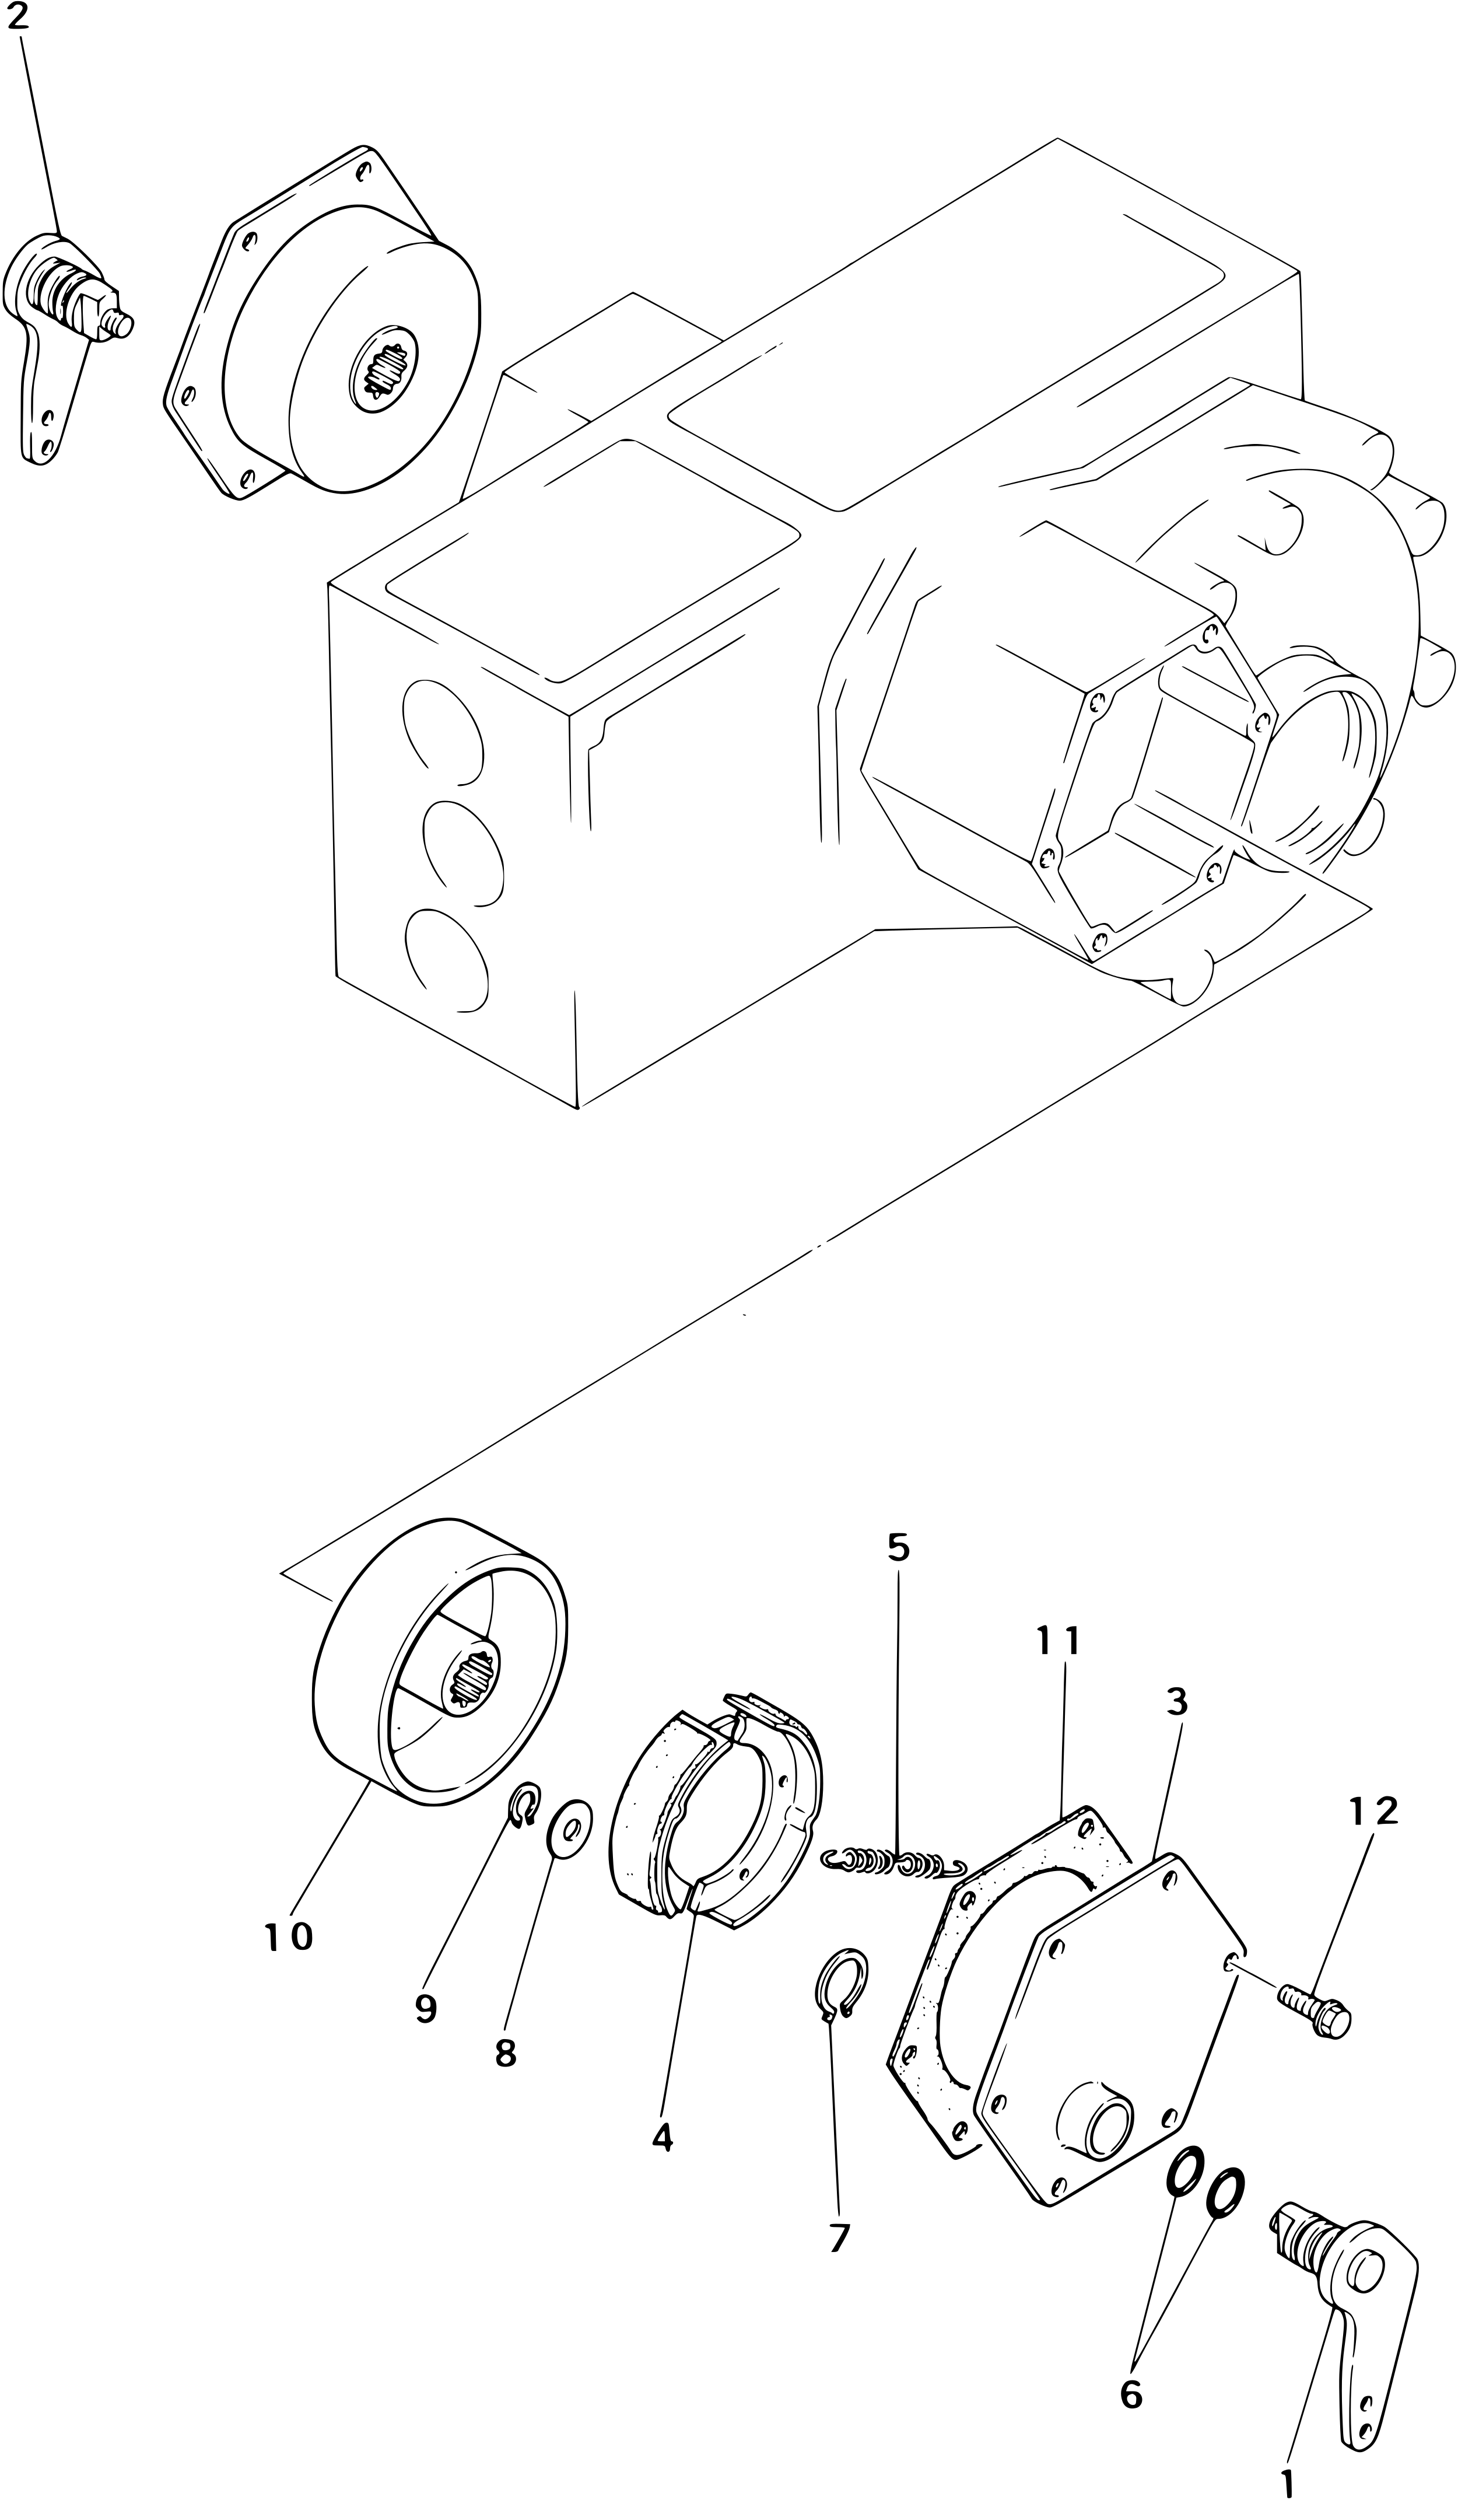 <?xml version="1.0" standalone="no"?>
<!DOCTYPE svg PUBLIC "-//W3C//DTD SVG 20010904//EN"
 "http://www.w3.org/TR/2001/REC-SVG-20010904/DTD/svg10.dtd">
<svg version="1.0" xmlns="http://www.w3.org/2000/svg"
 width="1410pt" height="2417pt" viewBox="0 0 1410 2417"
 preserveAspectRatio="xMidYMid meet">
<g transform="translate(0,2417) scale(0.1,-0.1)"
fill="#000000" stroke="none">
<path d="M101 24131 c-17 -16 -31 -34 -31 -40 0 -19 49 -12 60 8 13 26 44 35
70 21 35 -19 23 -49 -50 -124 -96 -100 -95 -107 25 -105 91 1 123 12 94 30 -7
4 -37 6 -66 5 -30 -2 -55 0 -58 4 -3 4 20 29 49 54 105 89 93 176 -22 176 -30
0 -47 -7 -71 -29z"/>
<path d="M190 23815 c0 -6 122 -645 150 -785 10 -52 42 -214 70 -360 28 -146
71 -366 96 -490 24 -124 44 -234 44 -245 0 -19 -5 -21 -65 -17 -56 4 -73 0
-131 -27 -118 -55 -235 -197 -301 -366 -24 -61 -27 -84 -27 -185 -1 -107 1
-118 25 -160 18 -30 49 -59 95 -90 120 -79 133 -143 85 -425 -30 -176 -30
-187 -31 -534 -2 -407 -7 -384 95 -434 90 -44 144 -37 209 28 20 19 44 52 55
73 10 20 71 217 136 437 64 220 133 453 153 518 35 116 37 118 62 111 54 -15
109 -7 152 21 37 25 44 26 79 16 61 -18 111 14 144 91 30 74 15 108 -68 148
-46 23 -53 31 -59 66 -4 21 -7 64 -7 95 l-1 56 -70 47 c-43 28 -70 53 -70 64
0 10 -12 41 -26 69 -29 60 -270 296 -331 326 -21 10 -45 22 -53 26 -15 8 -38
112 -134 611 -26 135 -61 310 -76 390 -16 80 -47 242 -70 360 -23 118 -57 292
-76 385 -19 94 -34 173 -34 178 0 4 -4 7 -10 7 -5 0 -10 -2 -10 -5z m364
-1936 c36 -17 33 -25 -19 -39 -50 -14 -135 -64 -135 -80 0 -5 21 4 47 20 76
48 175 65 226 39 39 -20 279 -263 293 -296 8 -18 14 -35 14 -38 0 -12 -25 -3
-79 29 -32 19 -69 37 -82 41 -13 4 -26 11 -29 15 -12 18 -235 120 -261 120
-48 0 -92 -24 -151 -82 -139 -135 -170 -333 -65 -409 22 -16 44 -29 50 -29 5
0 34 -16 63 -35 30 -20 69 -42 87 -50 18 -7 41 -22 50 -33 10 -11 33 -26 50
-33 18 -7 56 -28 86 -47 30 -19 69 -38 87 -43 18 -5 42 -17 54 -27 l21 -17
-27 -90 c-15 -49 -33 -110 -40 -135 -7 -25 -24 -85 -39 -135 -57 -190 -148
-503 -164 -565 -57 -211 -176 -326 -256 -245 -24 23 -25 29 -25 157 0 96 -3
129 -11 121 -7 -7 -10 -54 -8 -137 3 -102 1 -125 -9 -121 -8 3 -18 5 -23 5 -4
0 -16 14 -25 31 -14 28 -15 73 -11 378 4 335 5 352 36 519 36 200 37 237 11
312 -10 30 -17 56 -15 59 2 2 20 -6 39 -18 79 -49 87 -154 37 -448 -26 -149
-31 -208 -31 -337 0 -97 4 -156 10 -156 6 0 10 63 10 168 0 102 6 198 15 247
8 44 22 121 31 170 24 128 23 238 -3 295 -22 51 -36 64 -102 100 -31 17 -54
39 -71 70 -22 40 -24 56 -23 140 1 81 6 107 32 176 37 95 89 185 133 231 18
18 28 36 24 40 -15 15 -106 -105 -148 -197 -58 -124 -78 -275 -49 -363 7 -21
11 -40 9 -43 -3 -2 -23 9 -45 25 -101 73 -107 254 -13 450 35 73 112 178 160
219 27 22 101 65 138 79 40 14 104 11 146 -8z m-8 -214 c10 -8 14 -15 8 -15
-5 0 -19 -7 -30 -15 -18 -14 -16 -15 21 -10 l40 6 -55 -30 c-66 -37 -104 -78
-139 -151 -22 -46 -26 -69 -26 -142 0 -49 -3 -88 -6 -88 -37 0 -36 128 0 213
11 26 35 69 52 95 32 47 32 47 4 22 -15 -14 -41 -54 -58 -90 -26 -55 -31 -77
-31 -147 -1 -93 -16 -109 -43 -46 -32 79 9 228 87 310 41 44 121 98 151 102 3
1 14 -6 25 -14z m157 -74 c6 -6 -3 -15 -28 -25 -21 -9 -35 -19 -32 -22 3 -4
24 1 46 9 61 25 60 2 -1 -26 -109 -51 -182 -162 -182 -277 0 -36 3 -77 7 -92
11 -41 -11 -35 -29 7 -18 45 -18 88 2 156 17 57 44 110 77 146 10 12 17 28 15
35 -7 20 -82 -102 -103 -167 -13 -41 -16 -76 -13 -126 3 -38 2 -69 -2 -69 -16
0 -58 60 -65 91 -26 117 76 314 188 365 34 15 102 13 120 -5z m118 -62 c26
-13 17 -25 -25 -33 -19 -4 -39 -13 -46 -21 -16 -19 -7 -19 31 1 17 8 38 13 47
11 11 -2 7 -6 -13 -12 -45 -11 -103 -54 -141 -104 -42 -55 -45 -39 -3 18 30
42 33 74 4 35 -46 -59 -108 -229 -77 -210 9 5 12 -11 12 -59 0 -42 -4 -64 -10
-60 -5 3 -10 -1 -10 -9 0 -26 -18 -18 -36 16 -28 53 -15 167 29 254 37 74 105
145 160 169 39 17 53 18 78 4z m193 -110 c79 -52 88 -64 59 -72 -10 -3 -4 -5
13 -6 38 -1 44 -13 44 -92 l0 -59 -37 0 c-21 0 -48 -8 -60 -18 -33 -26 -63
-83 -63 -119 0 -23 -5 -33 -15 -33 -12 0 -15 -14 -15 -65 0 -42 -4 -65 -11
-65 -6 0 -35 13 -64 30 l-52 30 -6 82 c-10 129 -8 278 3 278 6 0 37 -14 70
-30 l60 -30 0 -70 c0 -40 4 -70 10 -70 6 0 10 30 10 70 0 67 1 71 35 101 44
40 37 51 -9 15 -19 -14 -37 -26 -39 -26 -3 0 -39 16 -81 36 -42 19 -81 32 -86
29 -18 -11 -60 -103 -76 -167 -10 -40 -14 -79 -10 -110 8 -57 -5 -63 -34 -15
-54 87 8 291 113 371 92 71 142 72 241 5z m-226 -336 c3 -135 -3 -146 -49 -97
-21 23 -24 35 -24 107 0 70 4 91 30 142 l29 60 6 -45 c3 -25 7 -100 8 -167z
m-177 164 c-10 -9 -11 -8 -5 6 3 10 9 15 12 12 3 -3 0 -11 -7 -18z m486 -87
c4 -15 11 -18 29 -14 18 5 24 2 24 -11 0 -12 5 -15 19 -10 31 9 35 -14 9 -43
-41 -45 -67 -98 -61 -124 6 -21 5 -22 -10 -9 -23 18 -21 69 3 109 22 36 24 42
12 42 -13 0 -52 -79 -52 -106 0 -17 -4 -22 -15 -18 -21 8 -19 57 4 104 25 52
12 51 -22 -1 -18 -27 -25 -49 -21 -61 7 -24 -14 -21 -30 4 -15 25 12 94 51
129 40 34 53 36 60 9z m161 -72 c29 -29 5 -121 -40 -152 -66 -47 -101 10 -58
94 30 59 72 84 98 58z m-220 -134 c17 -10 32 -22 32 -26 0 -13 -63 -48 -87
-48 -22 0 -23 4 -23 67 l0 66 23 -20 c12 -11 37 -28 55 -39z"/>
<path d="M436 20187 c-49 -49 -43 -137 9 -137 14 0 25 5 25 10 0 6 -8 10 -18
10 -30 0 -34 12 -12 35 12 13 24 35 29 51 10 39 26 28 26 -19 0 -43 12 -49 21
-11 17 68 -34 107 -80 61z"/>
<path d="M444 19912 c-31 -20 -54 -102 -36 -128 11 -16 37 -23 53 -13 11 7 9
9 -8 9 -25 0 -39 15 -22 26 6 3 20 26 31 50 10 24 23 44 28 44 13 0 13 -56 0
-81 -6 -10 -7 -19 -2 -19 12 0 32 46 32 73 0 39 -43 61 -76 39z"/>
<path d="M583 21160 c0 -25 2 -35 4 -22 2 12 2 32 0 45 -2 12 -4 2 -4 -23z"/>
<path d="M9970 22689 c-135 -83 -299 -184 -365 -224 -66 -39 -262 -159 -435
-265 -173 -106 -358 -218 -410 -250 -160 -96 -405 -246 -464 -284 -31 -20 -59
-36 -62 -36 -3 0 -20 -11 -37 -24 -18 -13 -102 -66 -187 -117 -144 -87 -789
-476 -943 -569 l-67 -41 -263 142 c-144 78 -284 154 -312 169 -172 94 -297
160 -304 160 -4 0 -74 -41 -156 -91 -83 -51 -163 -100 -180 -109 -16 -10 -111
-67 -210 -127 -99 -60 -256 -156 -350 -212 -93 -57 -214 -132 -269 -167 l-99
-64 -44 -142 c-48 -155 -370 -1118 -375 -1123 -3 -2 -207 -126 -593 -358 -110
-66 -247 -150 -305 -185 -58 -36 -127 -78 -155 -94 -27 -17 -89 -55 -137 -85
l-87 -55 5 -62 c2 -33 9 -288 14 -566 5 -278 12 -599 15 -715 9 -329 35 -1629
41 -2060 3 -214 7 -395 9 -401 2 -6 79 -53 172 -104 92 -51 206 -114 253 -140
47 -26 159 -88 250 -137 170 -92 846 -464 980 -538 41 -23 183 -102 315 -175
132 -73 266 -147 298 -166 32 -19 64 -34 72 -34 18 0 30 20 17 29 -12 7 -20
202 -28 706 -4 204 -10 390 -15 415 -5 28 -7 -42 -4 -180 17 -835 18 -940 7
-940 -10 0 -427 227 -707 385 -66 38 -237 132 -380 210 -633 346 -1160 636
-1196 660 -14 9 -18 80 -28 560 -6 303 -14 647 -17 765 -3 118 -14 645 -24
1170 -11 525 -23 1030 -26 1123 -5 125 -4 167 5 167 6 0 46 -20 89 -44 42 -24
246 -136 452 -248 206 -113 406 -222 443 -243 37 -20 70 -35 73 -33 4 5 -208
126 -376 216 -65 35 -163 88 -260 142 -47 26 -161 89 -253 140 -137 75 -166
95 -155 105 16 15 207 132 708 435 645 389 800 484 955 580 83 51 278 172 435
268 157 96 377 231 490 300 113 69 228 140 255 157 100 64 528 323 840 510
176 106 516 310 755 455 239 145 455 275 480 290 25 15 97 60 161 101 64 41
192 119 283 174 92 55 206 124 254 154 48 30 211 129 362 221 151 92 399 243
550 335 151 93 325 199 387 236 l112 68 163 -88 c90 -48 204 -109 253 -136 50
-26 104 -56 120 -65 17 -10 66 -37 110 -60 44 -24 176 -97 294 -162 118 -65
216 -118 218 -118 3 0 17 -8 31 -19 15 -10 128 -74 252 -141 378 -206 854
-472 869 -485 16 -15 56 11 -479 -314 -206 -125 -429 -260 -495 -300 -66 -41
-181 -111 -255 -156 -74 -45 -196 -119 -270 -165 -74 -45 -225 -137 -335 -203
-265 -159 -297 -179 -291 -185 3 -2 43 18 88 45 203 122 610 370 793 483 110
68 353 216 540 330 187 114 426 259 530 322 105 64 193 113 196 110 8 -8 29
-780 29 -1039 0 -119 -3 -173 -11 -173 -6 0 -161 50 -345 112 -287 96 -336
110 -356 100 -13 -6 -116 -69 -230 -139 -366 -227 -939 -579 -1087 -670 -57
-34 -110 -63 -118 -63 -13 0 -301 -64 -613 -137 -85 -20 -162 -40 -170 -45
-19 -12 4 -8 125 21 50 12 225 52 390 89 l301 68 234 144 c129 79 339 206 465
283 127 77 248 152 270 167 42 28 93 60 317 196 l137 83 95 -32 c53 -17 96
-34 96 -37 0 -3 -12 -12 -28 -21 -26 -15 -439 -267 -612 -374 -222 -136 -279
-171 -683 -414 l-168 -102 -224 -47 c-124 -26 -225 -51 -225 -56 0 -4 12 -5
28 -1 15 4 117 26 228 49 l201 42 339 206 c186 113 377 229 424 258 47 29 198
121 335 205 138 83 286 174 331 202 l81 50 474 -158 c377 -125 501 -171 607
-223 72 -37 132 -70 132 -74 0 -5 -18 -16 -39 -25 -41 -18 -127 -95 -117 -104
3 -3 24 13 46 35 76 74 146 91 197 48 70 -59 69 -200 -3 -342 -25 -50 -101
-132 -149 -161 -19 -11 -19 -12 -1 -12 10 -1 50 31 90 71 l71 71 202 -104
c112 -57 203 -107 203 -111 0 -4 -17 -16 -39 -27 -47 -25 -101 -69 -101 -84 0
-6 12 1 28 15 49 47 94 68 144 68 81 0 116 -65 105 -195 -12 -158 -163 -343
-272 -333 -36 3 -36 4 -76 103 -118 293 -253 453 -501 596 -121 69 -248 113
-377 130 -106 14 -299 7 -406 -15 -112 -24 -285 -77 -285 -89 0 -5 6 -7 13 -4
72 27 221 69 293 81 280 48 499 18 714 -96 171 -91 254 -157 344 -273 82 -107
105 -144 154 -250 238 -523 196 -1295 -112 -2088 -49 -126 -103 -247 -110
-247 -2 0 2 21 10 48 114 371 83 681 -82 845 -22 22 -52 46 -69 54 -162 82
-265 147 -289 183 -36 54 -115 115 -178 136 -59 19 -196 22 -242 5 -41 -16
-28 -22 24 -10 25 6 79 9 120 7 62 -4 87 -11 138 -38 56 -30 130 -96 119 -106
-2 -3 -40 13 -83 33 -75 36 -84 38 -179 38 -71 0 -116 -6 -155 -19 -78 -26
-195 -89 -265 -141 -33 -25 -63 -45 -67 -45 -3 0 -27 33 -51 73 -157 255 -240
393 -244 402 -2 7 14 39 37 72 53 79 71 134 73 214 2 103 -7 112 -225 233
-104 57 -188 101 -188 96 0 -7 86 -58 235 -140 53 -29 64 -40 39 -40 -20 0
-108 -52 -120 -71 -11 -19 14 -8 51 21 71 56 149 49 181 -18 33 -71 -5 -231
-75 -312 l-21 -25 -18 23 c-46 62 -76 85 -192 147 -69 37 -183 100 -255 140
-71 40 -285 157 -475 260 -190 103 -370 202 -400 218 -30 17 -127 70 -214 119
-88 48 -163 88 -167 88 -10 0 -45 -20 -174 -99 -54 -33 -93 -61 -86 -61 7 0
65 32 128 70 63 39 121 70 129 70 14 0 236 -119 929 -500 193 -106 429 -236
527 -289 128 -70 173 -99 166 -108 -5 -6 -57 -40 -116 -75 -213 -126 -375
-228 -361 -228 8 0 61 30 119 66 174 109 371 224 384 224 10 0 377 -586 542
-865 46 -79 47 -81 35 -125 -10 -39 -318 -976 -336 -1022 -4 -10 -3 -18 2 -18
5 0 67 177 138 393 71 215 138 403 147 417 10 14 45 62 77 106 148 204 385
374 540 386 43 3 44 2 73 -48 65 -116 75 -320 24 -519 -29 -112 -29 -113 -17
-100 10 12 34 95 51 178 15 76 15 269 -1 332 -6 28 -23 71 -35 97 -29 58 -29
58 0 58 43 0 102 -92 132 -203 16 -61 18 -235 4 -325 -6 -35 -21 -97 -34 -138
-13 -41 -20 -74 -15 -74 13 0 49 126 66 235 26 174 8 317 -57 432 -17 29 -30
55 -30 58 0 9 74 -32 102 -58 46 -41 96 -134 114 -214 25 -115 15 -306 -24
-440 -16 -57 -26 -103 -22 -103 8 0 42 110 62 200 16 72 16 302 -1 359 -37
126 -102 215 -189 258 -50 25 -68 28 -152 28 -75 0 -108 -5 -155 -23 -157 -60
-311 -185 -442 -360 -30 -41 -57 -72 -59 -69 -2 2 12 52 32 111 l35 107 -103
172 c-57 95 -104 177 -106 183 -4 14 136 113 214 152 92 46 169 65 259 65 95
0 132 -13 313 -111 l123 -67 -73 -7 c-87 -9 -143 -23 -218 -56 -64 -27 -183
-102 -175 -110 2 -3 29 11 58 30 128 85 249 122 377 116 104 -5 163 -33 234
-107 154 -166 178 -489 61 -837 -40 -120 -157 -348 -233 -454 -95 -133 -246
-283 -362 -358 -98 -64 -111 -85 -18 -31 109 64 270 214 351 326 54 76 40 38
-23 -62 -60 -96 -192 -284 -237 -338 -12 -16 -23 -34 -23 -40 1 -16 25 14 129
158 293 406 506 829 655 1305 25 80 51 168 57 195 6 28 15 54 19 58 4 5 17
-12 29 -36 23 -47 67 -77 114 -77 76 0 193 102 247 216 55 114 53 259 -4 313
-12 12 -84 54 -159 94 l-137 73 -4 194 c-4 197 -21 341 -55 482 -10 43 -16 80
-13 83 3 3 24 5 47 5 72 0 173 88 225 196 60 123 65 261 12 321 -9 11 -102 64
-207 118 -298 154 -317 165 -309 184 70 160 63 303 -19 358 -104 70 -364 184
-572 253 -121 40 -223 75 -226 79 -4 3 -10 134 -14 291 -19 805 -23 952 -31
960 -11 11 -310 178 -724 405 -179 98 -370 204 -425 235 -108 62 -553 307
-942 518 -133 73 -248 132 -255 132 -7 0 -123 -68 -258 -151z m-3756 -1403
c45 -24 126 -67 181 -96 55 -30 183 -99 285 -154 102 -56 211 -114 243 -131
31 -16 57 -32 57 -35 0 -3 -24 -18 -53 -34 -67 -38 -470 -281 -697 -421 -96
-59 -251 -155 -344 -212 l-168 -103 -114 61 c-63 33 -114 57 -114 52 0 -5 45
-32 100 -62 55 -29 100 -56 100 -61 0 -4 -132 -88 -292 -186 -161 -98 -351
-215 -423 -259 -378 -238 -493 -306 -500 -296 -2 5 37 134 89 287 51 154 139
418 194 587 56 170 104 313 108 318 6 10 27 -1 217 -110 60 -34 111 -60 114
-58 2 3 -26 23 -64 45 -215 124 -253 147 -253 153 0 10 173 119 525 332 455
275 518 313 615 373 47 29 91 53 99 53 8 1 50 -19 95 -43z m7695 -3369 l34
-20 -50 -23 c-28 -12 -54 -27 -57 -33 -10 -16 2 -14 38 8 77 47 143 31 177
-42 72 -159 -99 -457 -262 -457 -41 0 -51 4 -78 35 -21 24 -31 46 -31 68 0 18
-5 38 -10 43 -7 7 -6 33 4 80 8 38 24 146 36 239 12 94 23 176 26 183 4 12 60
-14 173 -81z"/>
<path d="M3400 22727 c-89 -51 -1007 -616 -1141 -702 -39 -25 -76 -84 -114
-180 -80 -205 -118 -303 -125 -325 -5 -14 -17 -47 -28 -75 -76 -195 -221 -574
-227 -595 -4 -14 -41 -113 -82 -220 -97 -252 -115 -314 -108 -367 6 -44 8 -48
212 -345 70 -103 175 -256 232 -340 57 -84 111 -161 120 -171 25 -30 136 -77
179 -77 37 0 93 30 299 159 151 94 182 111 200 104 10 -4 72 -38 138 -76 141
-82 200 -105 309 -119 179 -23 416 62 626 225 94 72 211 189 289 287 211 263
387 632 453 948 19 88 23 138 22 282 0 198 -15 273 -79 409 -46 97 -149 200
-256 254 l-74 39 -98 146 c-123 184 -349 517 -434 640 -52 75 -73 97 -113 117
-72 36 -112 33 -200 -18z m138 17 c31 -9 28 -21 -10 -40 -79 -40 -538 -319
-538 -327 0 -4 3 -6 8 -4 4 2 113 67 242 144 325 194 324 193 353 193 34 0 43
-12 326 -430 39 -58 75 -112 81 -120 116 -169 177 -266 170 -268 -5 -2 -125
60 -266 137 -279 152 -312 165 -450 164 -141 -1 -285 -54 -455 -166 -187 -123
-334 -277 -493 -517 -163 -245 -258 -461 -321 -728 -70 -292 -54 -546 45 -748
66 -136 107 -171 343 -302 103 -57 187 -107 187 -112 0 -9 -373 -242 -417
-259 -51 -21 -76 3 -208 200 -66 98 -123 179 -128 179 -9 0 21 -47 130 -207
46 -67 83 -127 83 -134 0 -13 -48 16 -67 40 -7 9 -54 77 -104 151 -51 74 -129
187 -175 250 -45 63 -90 129 -100 147 -11 17 -49 76 -86 130 -38 54 -72 112
-77 129 -13 45 1 107 65 278 30 83 65 178 76 211 45 128 183 494 209 552 11
23 19 44 19 47 0 3 29 81 65 173 36 93 87 222 112 288 65 167 82 189 199 259
55 32 164 100 244 149 80 50 222 137 315 195 94 58 186 115 205 128 166 106
372 224 388 224 4 0 17 -3 30 -6z m97 -609 c39 -14 182 -88 318 -163 l248
-137 -113 -6 c-82 -5 -134 -14 -191 -33 -92 -31 -157 -62 -157 -76 0 -6 21 0
48 14 71 36 200 74 278 81 91 9 170 -7 257 -53 134 -70 221 -176 273 -333 26
-80 28 -94 28 -279 1 -170 -2 -209 -22 -300 -67 -296 -219 -626 -403 -870
-285 -379 -685 -605 -974 -551 -144 27 -272 125 -338 261 -69 142 -98 328 -78
510 14 132 60 322 110 460 119 326 356 684 576 870 42 35 72 66 65 68 -14 5
-126 -94 -204 -182 -342 -382 -567 -905 -566 -1315 1 -222 41 -376 129 -498
34 -47 31 -52 -14 -25 -37 23 -100 58 -225 127 -201 110 -319 186 -353 226
-223 260 -203 797 48 1299 223 447 537 771 863 890 156 57 274 62 397 15z"/>
<path d="M3508 22594 c-31 -16 -68 -80 -68 -117 0 -19 32 -67 45 -67 15 0 34
14 29 21 -3 5 -10 7 -15 4 -20 -13 -21 27 -1 48 12 12 28 39 37 60 21 51 41
43 37 -14 -2 -31 0 -41 8 -33 19 19 15 85 -5 100 -23 17 -33 17 -67 -2z m-12
-72 c-14 -14 -16 -14 -16 -1 0 20 23 44 29 28 2 -6 -4 -18 -13 -27z"/>
<path d="M2799 22267 c-30 -18 -101 -62 -159 -97 -58 -36 -161 -99 -230 -140
-96 -58 -129 -84 -143 -110 -9 -19 -64 -156 -121 -305 -57 -148 -120 -312
-140 -362 -36 -92 -45 -126 -27 -107 4 5 41 94 80 197 39 104 76 196 80 205 5
9 40 98 77 196 38 99 76 186 85 195 10 9 48 35 86 57 37 23 109 66 158 97 50
30 146 89 215 131 68 42 117 76 109 76 -8 0 -40 -15 -70 -33z"/>
<path d="M2401 21914 c-24 -17 -60 -86 -61 -116 0 -22 34 -58 55 -58 23 0 18
17 -7 23 -20 6 -20 7 12 43 17 20 37 50 42 66 21 59 41 14 23 -52 -6 -24 -6
-24 9 -6 19 23 21 87 4 104 -17 17 -49 15 -77 -4z m-1 -70 c-18 -21 -24 -10
-9 18 8 14 14 18 17 10 2 -7 -2 -19 -8 -28z"/>
<path d="M1924 21028 c-10 -14 -27 -58 -103 -263 -134 -363 -161 -442 -161
-473 0 -33 17 -74 51 -122 9 -14 65 -99 124 -190 121 -186 113 -175 121 -168
3 3 -30 59 -74 124 -73 110 -158 242 -187 289 -29 49 -25 86 25 220 12 33 42
114 66 180 23 66 68 185 98 264 50 129 64 177 40 139z"/>
<path d="M1798 20415 c-29 -29 -53 -103 -43 -134 9 -29 40 -45 63 -32 15 9 15
10 -4 11 -34 0 -36 12 -8 41 14 15 32 44 39 65 7 22 17 39 22 39 15 0 14 -54
-2 -85 -21 -40 -14 -50 10 -14 25 38 25 102 0 120 -28 20 -49 17 -77 -11z m32
-27 c0 -7 -10 -29 -22 -48 -16 -26 -23 -31 -26 -18 -4 20 24 78 38 78 6 0 10
-6 10 -12z"/>
<path d="M2362 19596 c-33 -38 -48 -96 -32 -125 13 -24 48 -37 63 -22 8 8 5
11 -11 11 -27 0 -28 21 -2 45 10 9 27 37 36 61 21 56 38 46 31 -17 -7 -61 9
-65 18 -5 14 88 -45 118 -103 52z m38 -12 c0 -12 -34 -64 -42 -64 -11 0 -10 7
7 40 14 26 35 41 35 24z"/>
<path d="M3750 21021 c-205 -63 -393 -362 -377 -602 6 -91 29 -142 89 -193 50
-43 106 -60 172 -52 93 11 212 101 289 219 134 203 165 423 78 546 -46 64
-173 105 -251 82z m95 -10 c5 -10 -3 -13 -60 -26 -32 -7 -99 -44 -92 -51 2 -2
30 8 61 22 47 21 68 25 112 22 47 -4 60 -10 93 -42 21 -21 43 -54 50 -75 26
-90 2 -250 -56 -366 -107 -212 -288 -335 -416 -281 -169 70 -134 411 65 628
52 57 53 58 38 58 -20 0 -122 -137 -161 -215 -68 -137 -86 -292 -45 -390 22
-52 -3 -31 -27 24 -30 68 -27 193 8 296 48 143 137 269 239 340 70 48 176 79
191 56z"/>
<path d="M3820 20835 c-15 -18 -41 -20 -57 -4 -18 18 -61 -14 -65 -48 -2 -23
-9 -29 -33 -31 -43 -5 -55 -19 -55 -63 0 -32 -3 -39 -20 -39 -28 0 -48 -44
-30 -65 11 -13 8 -19 -14 -40 -32 -30 -33 -48 -3 -68 l22 -16 -24 -20 c-21
-16 -23 -23 -14 -43 8 -17 18 -23 44 -23 31 0 34 -3 37 -31 5 -49 38 -52 64
-7 21 34 27 36 70 18 22 -9 58 27 58 58 0 27 17 47 41 47 26 0 43 28 41 67 -2
27 3 40 28 61 35 31 38 61 10 87 l-20 18 21 23 c26 28 21 56 -11 64 -18 4 -26
14 -30 35 -6 34 -39 46 -60 20z m40 -25 c0 -5 -4 -10 -10 -10 -5 0 -10 5 -10
10 0 6 5 10 10 10 6 0 10 -4 10 -10z m-40 -55 c65 -33 88 -55 57 -55 -19 0
-147 70 -147 81 0 15 18 10 90 -26z m100 -11 c0 -8 -5 -14 -10 -14 -11 0 -70
28 -70 33 0 1 18 1 40 -1 26 -3 40 -9 40 -18z m-85 -45 c64 -34 93 -55 87 -61
-11 -11 -202 86 -202 103 0 16 18 10 115 -42z m-30 -30 c86 -46 114 -69 84
-69 -13 0 -219 109 -219 116 0 15 52 -3 135 -47z m-39 -26 c57 -31 104 -62
104 -68 0 -23 -13 -24 -51 -5 -61 32 -69 23 -11 -12 57 -33 72 -52 53 -71 -11
-11 -83 23 -220 101 l-43 25 23 18 c22 17 25 16 62 -3 21 -10 41 -17 44 -14 3
2 -9 12 -25 20 -50 26 -81 66 -51 66 6 0 58 -26 115 -57z m-49 -114 c76 -41
92 -53 82 -65 -9 -11 -17 -10 -50 6 -43 22 -49 24 -49 12 0 -5 18 -17 40 -27
26 -12 40 -25 40 -37 0 -25 -4 -23 -85 20 -97 52 -135 76 -135 85 0 12 43 7
70 -8 29 -16 40 -18 40 -7 0 5 -16 16 -35 25 -33 16 -49 47 -24 47 6 0 54 -23
106 -51z m-86 -109 c23 -19 23 -19 4 -20 -21 0 -45 17 -45 32 0 14 17 9 41
-12z m34 -50 c3 -5 1 -19 -6 -31 -9 -17 -13 -19 -20 -8 -14 22 -11 49 5 49 8
0 18 -4 21 -10z"/>
<path d="M10861 22096 c2 -2 135 -77 294 -166 691 -387 668 -373 680 -410 9
-30 -16 -63 -72 -95 -26 -15 -140 -85 -253 -155 -257 -159 -384 -236 -630
-385 -107 -65 -256 -155 -330 -200 -74 -45 -189 -115 -255 -155 -202 -122
-769 -468 -790 -483 -11 -7 -94 -58 -185 -112 -91 -54 -192 -115 -225 -135
-263 -164 -816 -496 -895 -538 -89 -46 -119 -41 -279 47 -282 154 -626 344
-781 431 -91 51 -271 150 -400 221 -129 71 -245 140 -257 154 -17 19 -20 31
-14 48 7 21 205 149 473 307 51 30 143 86 203 124 61 38 136 84 168 103 31 19
57 36 57 39 0 6 -125 -61 -148 -79 -7 -5 -25 -17 -41 -26 -15 -9 -59 -35 -97
-59 -38 -24 -190 -116 -339 -205 -285 -172 -308 -191 -290 -243 10 -28 38 -45
265 -166 52 -28 124 -68 160 -88 36 -21 162 -91 280 -157 299 -167 302 -169
420 -233 58 -32 177 -98 266 -148 185 -103 219 -116 283 -110 52 5 40 -2 451
248 157 95 420 255 585 355 329 199 473 287 640 390 116 72 385 235 830 505
306 184 603 366 845 515 91 56 205 126 253 156 178 107 166 140 -104 288 -85
47 -185 103 -224 127 -38 23 -142 81 -230 129 -242 133 -249 137 -270 151 -17
12 -55 20 -44 10z"/>
<path d="M7544 20844 c-18 -14 -18 -15 4 -4 12 6 22 13 22 15 0 8 -5 6 -26
-11z"/>
<path d="M7445 20790 c-33 -22 -55 -40 -49 -40 6 0 22 8 35 18 13 10 36 24 52
31 15 8 27 18 27 23 0 11 3 12 -65 -32z"/>
<path d="M6005 19918 c-33 -13 -42 -18 -330 -193 -115 -70 -259 -157 -319
-193 -60 -36 -105 -67 -99 -69 6 -2 66 31 134 73 68 42 232 143 364 223 l240
146 75 0 75 0 230 -126 c307 -168 577 -318 590 -328 5 -5 93 -54 195 -108 576
-311 570 -307 570 -349 0 -36 26 -19 -855 -549 -534 -321 -776 -468 -1045
-635 -322 -199 -381 -230 -438 -230 -30 0 -58 7 -77 20 -40 26 -69 26 -35 0
33 -25 105 -43 144 -35 43 9 119 52 421 238 143 88 339 208 435 267 96 59 355
216 575 347 220 132 452 272 515 310 63 39 165 101 225 137 113 69 155 105
155 133 0 25 -71 85 -146 123 -38 19 -120 63 -182 97 -61 35 -114 63 -116 63
-3 0 -126 68 -411 227 -132 74 -566 313 -667 367 -95 51 -167 66 -223 44z"/>
<path d="M12025 19869 c-104 -12 -195 -30 -190 -39 2 -4 32 -1 67 7 96 21 301
28 399 14 46 -7 124 -26 172 -42 95 -31 128 -37 86 -14 -50 27 -199 64 -300
75 -112 11 -132 11 -234 -1z"/>
<path d="M12270 19423 c0 -5 48 -35 107 -67 l107 -60 -44 -18 c-54 -23 -46
-34 11 -15 55 19 88 9 117 -34 21 -30 23 -43 20 -106 -12 -193 -204 -376 -303
-290 -19 15 -31 41 -41 82 l-14 60 5 -63 5 -63 -48 27 c-26 15 -85 49 -131 76
-46 27 -86 47 -89 44 -7 -8 -18 -1 163 -104 134 -77 168 -92 204 -92 59 0 103
23 159 84 118 130 146 309 59 381 -28 24 -271 165 -282 165 -3 0 -5 -3 -5 -7z"/>
<path d="M11605 19293 c-91 -60 -183 -134 -325 -259 -125 -110 -300 -287 -300
-303 0 -6 52 43 116 109 64 66 155 153 202 192 47 40 110 94 140 120 30 26 96
75 146 109 103 70 114 79 100 79 -5 0 -41 -21 -79 -47z"/>
<path d="M4315 18892 c-464 -282 -568 -348 -582 -369 -19 -29 -10 -68 20 -86
12 -8 90 -50 172 -94 328 -176 867 -469 985 -536 181 -102 303 -167 307 -163
6 6 -21 23 -132 83 -60 33 -276 151 -480 263 -203 112 -424 232 -490 267 -345
185 -365 198 -372 222 -3 13 -2 31 3 39 10 15 205 138 564 354 179 108 241
150 218 148 -1 0 -97 -58 -213 -128z"/>
<path d="M8812 18813 c-21 -38 -58 -104 -82 -148 -24 -44 -113 -201 -197 -349
-84 -148 -151 -271 -148 -274 7 -7 1 -16 97 153 47 83 96 168 108 190 13 22
69 121 125 220 56 99 114 201 129 228 15 26 23 47 17 47 -5 0 -28 -30 -49 -67z"/>
<path d="M8530 18740 c-22 -44 -53 -102 -110 -205 -49 -89 -96 -177 -171 -320
-40 -77 -95 -180 -122 -230 -89 -166 -106 -209 -164 -428 l-58 -217 6 -218 c4
-119 10 -414 14 -655 5 -272 12 -440 18 -444 10 -6 9 105 -14 951 l-9 370 40
150 c69 255 90 317 134 395 24 42 81 150 128 241 47 91 99 190 115 220 167
303 224 412 220 423 -2 6 -14 -8 -27 -33z"/>
<path d="M9045 18477 c-28 -18 -80 -50 -116 -72 -63 -38 -66 -41 -87 -104 -37
-118 -512 -1525 -523 -1553 -10 -25 4 -52 202 -380 117 -194 246 -409 286
-478 l74 -125 197 -108 c108 -60 373 -203 587 -319 215 -116 503 -273 642
-349 l252 -139 403 247 c222 135 473 289 558 342 85 53 191 118 235 143 l80
47 44 133 c24 73 47 137 51 141 4 5 84 -30 176 -78 166 -85 171 -87 255 -92
52 -4 94 -1 105 5 14 8 -3 10 -71 10 -155 -1 -260 59 -335 190 -19 34 -38 62
-43 62 -9 0 27 -72 56 -114 l20 -28 -24 7 c-47 14 -129 67 -129 82 0 34 -16
-3 -67 -154 -29 -85 -54 -157 -55 -158 -2 -1 -66 -39 -143 -85 -77 -46 -165
-100 -195 -120 -45 -30 -301 -187 -409 -250 -28 -16 -108 -66 -326 -200 -77
-48 -150 -92 -162 -98 -20 -11 -26 -4 -104 123 -45 74 -86 135 -90 135 -5 0
25 -55 66 -122 41 -67 73 -124 70 -126 -2 -3 -69 30 -147 73 -79 43 -348 189
-598 325 -744 404 -864 470 -882 488 -9 9 -82 125 -161 257 -79 132 -203 338
-276 458 -72 119 -131 222 -131 228 0 6 93 286 206 622 113 337 235 700 271
807 36 107 70 200 74 206 5 6 48 34 97 63 48 29 99 61 112 72 41 31 8 21 -45
-14z"/>
<path d="M7425 18424 c-60 -36 -182 -110 -270 -163 -88 -54 -248 -151 -355
-216 -107 -65 -222 -134 -255 -155 -33 -20 -114 -70 -180 -110 -66 -40 -158
-96 -205 -125 -265 -163 -580 -355 -616 -375 l-40 -23 -170 92 c-93 50 -207
114 -254 140 -47 27 -141 81 -210 119 -69 38 -146 82 -172 96 -27 15 -48 23
-48 18 0 -5 69 -46 153 -92 83 -45 163 -90 177 -99 14 -10 106 -62 205 -116
99 -54 210 -116 246 -136 l67 -38 7 -433 c4 -238 11 -496 15 -573 5 -77 5 76
2 340 -4 264 -7 522 -7 574 l0 94 125 77 c69 42 271 166 449 276 178 109 340
209 360 220 60 36 635 385 811 492 91 56 191 116 223 134 31 18 57 36 57 40 0
11 8 15 -115 -58z"/>
<path d="M11686 18119 c-49 -39 -69 -105 -46 -150 15 -26 49 -25 47 2 -1 14
-7 19 -18 16 -14 -4 -18 2 -17 27 0 48 8 67 26 64 11 -2 18 5 20 20 5 32 32
28 32 -5 1 -27 1 -28 16 -8 15 19 16 18 12 -17 -4 -39 5 -51 16 -22 11 29 6
61 -12 77 -25 22 -44 21 -76 -4z"/>
<path d="M7015 17928 c-99 -60 -277 -169 -395 -240 -118 -72 -312 -191 -430
-264 -118 -72 -243 -148 -277 -168 -68 -40 -68 -41 -78 -147 -8 -83 -32 -125
-89 -150 -24 -10 -49 -25 -55 -33 -15 -18 6 -775 22 -791 6 -7 7 36 3 125 -3
74 -9 252 -12 396 l-7 261 53 29 c75 41 92 67 97 156 3 40 11 83 19 94 7 12
48 43 91 69 43 25 105 63 138 84 152 95 420 258 752 458 318 191 386 236 356
232 -5 0 -89 -50 -188 -111z"/>
<path d="M9630 17936 c0 -3 48 -30 108 -62 180 -96 747 -406 751 -410 3 -3
-44 -153 -104 -334 -59 -182 -105 -333 -102 -337 4 -3 9 0 11 8 3 8 51 157
108 333 100 310 104 319 138 341 19 12 149 91 288 175 139 84 251 154 248 157
-4 5 -86 -43 -402 -235 -84 -51 -157 -92 -165 -92 -15 0 -50 19 -608 322 -236
128 -271 145 -271 134z"/>
<path d="M11465 17907 c-28 -18 -183 -113 -345 -212 -162 -98 -307 -190 -322
-203 -16 -15 -36 -52 -49 -91 -30 -91 -76 -153 -137 -185 -17 -9 -38 -26 -47
-38 -22 -32 -355 -1048 -355 -1085 0 -17 12 -47 28 -69 23 -33 27 -48 26 -104
0 -40 -7 -77 -17 -97 -37 -70 -34 -79 133 -360 85 -144 161 -264 169 -268 8
-3 31 4 53 15 63 33 101 27 138 -20 17 -22 40 -40 51 -40 10 0 49 18 86 41
118 71 273 171 273 175 0 12 -27 -3 -131 -69 -63 -40 -141 -88 -173 -107 l-59
-33 -19 24 c-42 53 -48 59 -74 65 -17 5 -45 -1 -82 -16 -55 -23 -56 -23 -70
-4 -43 59 -302 507 -302 523 0 10 7 35 15 55 39 94 37 175 -5 229 -35 44 -26
89 86 429 217 660 240 724 271 735 65 24 128 106 158 201 10 34 27 70 39 81
12 11 152 99 311 196 160 98 317 195 350 216 33 22 65 39 72 39 6 0 20 -13 29
-30 35 -58 104 -63 176 -14 56 39 34 66 274 -328 113 -186 126 -217 103 -260
-6 -11 -8 -22 -5 -25 11 -11 37 68 30 90 -6 21 -275 471 -316 530 -23 33 -55
35 -91 6 -56 -43 -137 -38 -157 11 -17 40 -51 40 -115 -3z"/>
<path d="M11225 17689 c-31 -67 -34 -156 -7 -187 18 -21 37 -32 407 -234 319
-174 489 -271 498 -283 16 -21 4 -63 -141 -482 -50 -145 -87 -263 -83 -263 5
0 32 69 61 153 28 83 79 229 112 322 32 94 62 193 65 222 5 50 4 53 -33 87
-38 34 -38 36 -37 103 1 55 -1 62 -8 38 -5 -16 -8 -48 -7 -70 1 -26 -2 -39
-10 -38 -7 2 -54 26 -104 54 -51 29 -190 105 -308 169 -361 197 -395 217 -408
241 -17 32 -9 115 17 169 12 24 19 46 16 48 -2 3 -16 -19 -30 -49z"/>
<path d="M11430 17727 c0 -3 57 -36 128 -73 136 -71 161 -85 375 -201 76 -41
141 -73 144 -70 2 3 -10 13 -28 23 -18 9 -47 25 -65 34 -80 45 -521 280 -536
286 -10 3 -18 4 -18 1z"/>
<path d="M8126 17464 l-49 -146 2 -157 c1 -86 4 -170 5 -187 2 -16 7 -191 10
-389 7 -388 15 -577 23 -585 6 -5 -1 361 -18 949 l-10 354 46 141 c26 78 48
147 50 154 3 6 1 12 -3 12 -4 0 -30 -66 -56 -146z"/>
<path d="M4025 17586 c-147 -69 -177 -301 -72 -559 41 -101 176 -302 192 -286
2 3 -20 37 -51 75 -65 81 -145 240 -170 339 -21 84 -24 224 -5 280 60 174 216
204 398 76 134 -95 253 -261 314 -439 28 -84 33 -111 33 -202 1 -64 -4 -120
-12 -143 -28 -79 -105 -137 -181 -137 -22 0 -43 -4 -46 -10 -9 -15 44 -12 101
5 87 26 139 98 153 215 27 209 -79 464 -269 650 -101 100 -186 144 -284 148
-46 1 -82 -3 -101 -12z"/>
<path d="M10574 17435 c-36 -47 -44 -113 -16 -138 20 -19 62 -16 62 3 0 5 -7
7 -16 3 -13 -5 -15 -2 -9 16 6 20 5 22 -13 12 -25 -14 -38 2 -16 19 10 9 11
15 4 20 -16 10 6 61 23 54 9 -3 16 3 20 15 8 33 27 25 28 -11 0 -33 0 -33 11
-8 11 24 12 24 18 -15 6 -37 7 -38 14 -15 4 14 2 38 -3 53 -9 22 -17 27 -45
27 -28 0 -40 -7 -62 -35z"/>
<path d="M11236 17419 c-15 -44 -90 -292 -121 -399 -61 -207 -167 -544 -176
-563 -6 -9 -26 -24 -47 -33 -75 -31 -125 -98 -153 -207 -11 -39 -22 -74 -27
-78 -4 -3 -95 -59 -202 -123 -107 -65 -199 -122 -204 -127 -29 -27 29 4 214
114 l205 123 18 59 c40 132 84 196 154 227 25 11 49 31 57 47 8 15 60 178 116
362 55 184 119 394 141 467 22 74 38 136 35 139 -3 3 -8 0 -10 -8z"/>
<path d="M12196 17259 c-73 -58 -78 -171 -7 -168 23 2 24 2 4 6 -26 5 -29 13
-10 32 10 11 9 13 -5 8 -24 -8 -33 11 -15 31 8 9 12 23 10 30 -3 7 7 24 22 38
26 24 27 24 32 4 6 -24 23 -27 23 -4 0 9 5 12 11 8 7 -4 9 -22 6 -45 -6 -46 8
-53 17 -9 9 49 -15 90 -53 90 -5 0 -20 -9 -35 -21z"/>
<path d="M8470 16634 c41 -24 99 -56 390 -214 58 -31 251 -137 430 -235 179
-98 388 -212 464 -252 77 -41 156 -84 175 -95 28 -16 61 -63 151 -209 63 -104
119 -189 123 -189 5 0 -2 17 -14 38 -13 20 -28 46 -34 57 -7 11 -49 79 -94
152 l-82 131 96 299 c53 164 106 326 117 361 11 35 17 66 14 69 -3 3 -8 0 -10
-8 -10 -31 -188 -588 -203 -634 -8 -27 -19 -54 -23 -59 -7 -7 -144 62 -380
192 -25 14 -74 40 -110 60 -36 19 -103 56 -150 82 -47 26 -114 63 -150 82 -36
19 -214 117 -397 216 -183 100 -338 182 -345 182 -7 0 7 -12 32 -26z"/>
<path d="M11173 16524 c6 -6 109 -64 407 -226 91 -49 203 -112 250 -138 128
-72 712 -389 1000 -543 347 -185 413 -222 417 -234 2 -6 -34 -33 -79 -60 -84
-51 -477 -289 -758 -461 -259 -157 -527 -320 -685 -415 -82 -50 -181 -111
-220 -135 -90 -58 -548 -340 -707 -435 -180 -108 -512 -311 -1168 -712 -151
-93 -518 -315 -815 -495 -297 -179 -590 -357 -652 -396 -61 -38 -126 -77 -144
-87 -17 -10 -29 -20 -26 -24 4 -3 53 23 109 57 253 156 389 239 778 473 228
138 622 377 875 532 253 156 577 354 720 440 521 316 902 549 980 600 44 29
233 144 420 257 187 113 439 266 560 340 121 74 361 219 533 323 172 103 311
193 309 198 -3 10 -192 116 -417 234 -69 36 -129 69 -135 73 -5 4 -64 35 -130
70 -66 35 -138 73 -160 85 -22 13 -166 91 -320 175 -154 84 -318 174 -365 200
-47 26 -130 71 -185 100 -55 29 -116 63 -135 75 -52 32 -247 135 -256 135 -4
0 -5 -3 -1 -6z"/>
<path d="M13280 16449 c0 -5 6 -9 14 -9 25 0 65 -47 76 -91 9 -34 9 -61 1
-114 -34 -205 -224 -382 -331 -308 -14 9 -28 21 -32 27 -4 6 -11 7 -15 2 -11
-11 43 -53 77 -60 40 -8 99 11 150 49 143 105 219 354 141 464 -21 29 -81 59
-81 40z"/>
<path d="M4208 16410 c-186 -101 -155 -477 63 -767 22 -29 44 -53 49 -53 5 0
-14 30 -42 68 -60 78 -130 220 -155 313 -11 41 -17 102 -18 169 0 96 3 110 28
163 41 82 88 112 176 112 79 0 152 -31 240 -100 187 -147 333 -447 318 -650
-13 -172 -84 -248 -232 -248 -45 1 -63 -2 -50 -7 59 -24 168 0 218 48 61 58
72 94 72 237 -1 109 -4 141 -23 195 -80 229 -235 426 -400 507 -76 37 -188 43
-244 13z"/>
<path d="M11130 16304 c96 -53 229 -126 295 -164 198 -111 315 -172 315 -163
0 5 -15 17 -32 26 -61 30 -223 118 -288 156 -146 85 -437 241 -450 241 -8 0
64 -43 160 -96z"/>
<path d="M12715 16343 c-92 -117 -237 -236 -348 -287 -21 -10 -36 -20 -34 -23
9 -8 92 33 159 78 63 43 222 195 254 243 30 46 8 38 -31 -11z"/>
<path d="M12085 16198 c5 -61 13 -88 25 -88 4 0 1 28 -7 63 -19 85 -24 92 -18
25z"/>
<path d="M12745 16200 c-22 -22 -45 -38 -53 -35 -7 2 -11 1 -7 -4 8 -15 -89
-94 -160 -130 -36 -19 -65 -35 -65 -37 0 -13 35 2 103 42 77 46 238 186 226
198 -3 3 -23 -12 -44 -34z"/>
<path d="M12900 16124 c-91 -92 -183 -164 -246 -190 -22 -9 -33 -19 -26 -21
18 -7 117 51 194 114 66 54 187 183 171 183 -4 0 -46 -39 -93 -86z"/>
<path d="M10786 16111 c5 -5 128 -74 274 -154 146 -79 314 -172 375 -206 91
-51 143 -75 124 -57 -7 7 -171 101 -241 139 -38 21 -98 53 -135 73 -38 21 -97
54 -133 74 -109 62 -257 140 -266 140 -4 0 -4 -4 2 -9z"/>
<path d="M11783 15966 c-23 -23 -64 -61 -92 -85 -50 -43 -79 -92 -116 -194
-15 -44 -26 -54 -118 -116 -56 -37 -130 -84 -165 -105 -35 -21 -61 -40 -58
-43 11 -12 317 187 338 219 9 14 22 45 28 69 22 85 85 165 166 213 31 19 67
62 62 74 -2 5 -22 -10 -45 -32z"/>
<path d="M10100 15942 c-51 -51 -60 -148 -16 -165 16 -6 66 8 66 18 0 3 -11 3
-25 -1 -15 -4 -25 -2 -25 5 0 6 6 12 13 12 6 1 -1 4 -17 8 -28 6 -29 7 -13 23
18 18 23 43 7 33 -14 -8 -13 18 1 32 6 6 17 9 24 7 7 -3 15 5 18 16 3 13 10
19 17 15 7 -4 10 -16 7 -26 -3 -11 -1 -19 4 -19 5 0 9 7 9 16 0 8 5 12 11 9 6
-4 7 -19 4 -36 -4 -18 -3 -29 4 -29 19 0 13 75 -7 93 -27 24 -50 21 -82 -11z"/>
<path d="M11726 15815 c-52 -40 -74 -126 -40 -159 17 -18 54 -22 54 -6 0 6 -7
10 -15 10 -8 0 -12 6 -9 14 4 11 0 13 -15 9 -26 -7 -27 5 -3 23 14 11 15 15 3
23 -18 12 -7 41 19 48 11 3 20 12 20 19 0 20 17 17 29 -3 6 -11 11 -13 11 -5
0 7 5 10 11 6 6 -3 9 -22 7 -40 -5 -42 8 -45 14 -4 9 63 -41 100 -86 65z"/>
<path d="M12560 15468 c-60 -66 -291 -268 -385 -338 -138 -102 -419 -272 -429
-259 -1 2 -11 23 -21 47 -19 45 -48 72 -75 72 -9 0 -5 -7 11 -17 57 -35 79
-113 59 -209 -37 -180 -198 -339 -307 -303 -66 21 -91 100 -71 216 8 40 7 41
-20 38 -15 -1 -74 -8 -132 -14 -120 -14 -259 -3 -388 30 -77 19 -214 81 -347
157 -76 43 -425 231 -543 293 -41 22 -77 37 -80 35 -4 -2 -313 -9 -687 -16
l-680 -12 -130 -78 c-71 -42 -204 -122 -295 -177 -689 -418 -959 -581 -1120
-676 -163 -96 -718 -430 -1153 -693 -81 -49 -144 -90 -139 -92 5 -1 126 68
268 154 143 86 444 267 669 402 226 135 464 278 530 318 66 40 345 208 620
374 275 166 554 334 620 375 l119 73 171 6 c93 3 405 11 693 17 l523 11 192
-103 c106 -56 269 -144 363 -195 93 -51 204 -109 245 -129 72 -34 248 -85 294
-85 13 0 127 -56 253 -125 145 -79 240 -125 258 -125 120 1 277 188 291 347
l5 59 116 64 c151 83 259 156 407 275 128 102 365 320 365 336 0 18 -16 6 -70
-53z m-1235 -863 c0 -52 -1 -95 -3 -95 -11 0 -292 156 -292 163 0 4 37 7 83 8
45 0 100 4 122 8 94 20 90 23 90 -84z"/>
<path d="M4066 15376 c-58 -22 -86 -46 -113 -98 -27 -52 -45 -153 -37 -213 20
-154 86 -311 178 -427 48 -61 42 -35 -8 35 -140 197 -194 460 -122 594 15 26
43 59 63 73 31 21 48 25 113 25 68 0 84 -4 153 -38 300 -148 517 -625 385
-845 -11 -18 -39 -45 -61 -60 -36 -24 -50 -27 -123 -27 -45 0 -80 -3 -78 -7 3
-5 37 -8 75 -8 108 0 168 33 212 115 19 35 22 56 22 165 -1 118 -3 130 -34
210 -111 281 -332 495 -532 515 -35 3 -68 0 -93 -9z"/>
<path d="M10618 15136 c-10 -7 -27 -34 -39 -60 -17 -40 -19 -52 -9 -76 7 -16
19 -31 28 -32 22 -5 52 2 52 12 0 5 -9 6 -20 3 -11 -3 -20 0 -20 6 0 6 -7 11
-15 11 -17 0 -20 16 -4 25 6 4 8 14 4 22 -7 20 3 53 16 53 6 0 7 -4 4 -10 -3
-5 -2 -10 4 -10 6 0 13 11 17 25 7 27 24 34 24 10 0 -8 5 -15 10 -15 6 0 10 5
10 11 0 5 5 7 11 3 10 -6 8 -35 -6 -79 -7 -20 -6 -20 9 -1 19 23 21 87 4 104
-16 16 -59 15 -80 -2z"/>
<path d="M7914 12125 c-10 -8 -14 -14 -9 -15 15 0 40 18 34 24 -3 3 -14 -1
-25 -9z"/>
<path d="M7840 12083 c-8 -3 -26 -14 -40 -23 -14 -10 -99 -63 -190 -118 -91
-55 -237 -144 -325 -197 -88 -54 -288 -175 -445 -270 -157 -94 -328 -198 -380
-230 -186 -115 -317 -194 -430 -263 -63 -38 -232 -140 -375 -227 -143 -87
-318 -194 -390 -237 -71 -43 -157 -96 -190 -117 -33 -21 -161 -100 -285 -176
-124 -76 -241 -148 -260 -161 -19 -12 -91 -56 -160 -97 -69 -41 -237 -143
-375 -227 -137 -84 -392 -238 -565 -343 -173 -104 -331 -199 -350 -212 -19
-12 -113 -69 -208 -125 l-174 -102 164 -87 c89 -48 207 -111 261 -140 53 -28
97 -48 97 -44 0 5 -17 17 -37 28 -286 151 -443 238 -443 245 0 4 80 55 178
112 97 58 305 183 462 278 157 95 328 198 380 230 219 131 894 545 1400 857
107 66 260 160 340 208 250 152 373 226 435 265 177 109 746 455 1065 647 697
420 835 504 850 519 15 15 14 16 -10 7z"/>
<path d="M7188 11458 c5 -5 16 -8 23 -6 8 3 3 7 -10 11 -17 4 -21 3 -13 -5z"/>
<path d="M4180 9479 c-279 -72 -585 -324 -817 -673 -101 -151 -204 -365 -265
-551 -69 -210 -82 -285 -82 -500 0 -215 14 -290 79 -421 62 -127 144 -202 315
-289 52 -27 110 -57 127 -68 l33 -18 -17 -32 c-17 -33 -133 -229 -524 -885
-126 -210 -229 -384 -229 -387 0 -3 7 -5 15 -5 8 0 15 5 15 11 0 7 14 35 32
63 17 28 39 66 50 84 10 18 94 160 187 315 92 155 241 405 331 555 l162 273
67 -37 c169 -93 292 -155 356 -180 61 -24 84 -28 180 -28 93 1 123 5 195 28
264 86 540 323 742 636 150 232 214 357 277 547 71 213 85 300 86 528 0 191
-1 204 -28 294 -40 135 -78 202 -155 279 -56 56 -96 83 -237 159 -427 230
-549 291 -616 308 -77 20 -188 18 -279 -6z m276 -24 c27 -8 94 -38 149 -66
214 -110 352 -182 395 -208 l45 -26 -110 -7 c-139 -8 -244 -41 -372 -116 -99
-57 -73 -56 40 3 232 121 399 135 571 48 110 -56 181 -139 235 -275 48 -119
64 -230 58 -398 -11 -319 -111 -623 -309 -939 -259 -417 -560 -668 -872 -729
-166 -33 -341 27 -464 158 -40 42 -104 172 -127 255 -23 83 -31 340 -15 458
53 387 287 853 585 1165 38 41 71 79 73 85 2 7 -32 -24 -75 -68 -322 -328
-567 -837 -605 -1257 -13 -137 -3 -291 26 -400 22 -80 73 -182 118 -233 21
-24 38 -46 38 -50 0 -3 -42 16 -92 43 -51 27 -142 75 -203 107 -292 153 -347
198 -418 346 -53 110 -74 194 -83 339 -17 271 71 598 252 940 145 273 387 550
598 685 202 129 418 183 562 140z"/>
<path d="M4752 8995 c-169 -58 -304 -147 -457 -300 -136 -136 -213 -236 -313
-411 -102 -176 -177 -378 -218 -580 -13 -63 -18 -135 -18 -249 -1 -137 3 -171
22 -238 49 -172 142 -293 268 -349 95 -41 312 -32 394 18 l25 15 -30 -6 c-193
-37 -213 -39 -275 -27 -95 20 -164 57 -223 121 -55 60 -105 151 -113 204 -5
32 -3 33 93 79 54 26 125 68 158 93 73 55 215 192 215 207 0 6 -44 -31 -97
-83 -101 -97 -206 -173 -300 -216 -74 -34 -86 -29 -96 37 -23 147 24 540 64
540 9 0 75 -36 294 -160 211 -120 222 -125 290 -124 78 1 148 37 230 119 116
117 178 259 178 415 1 114 -20 164 -84 207 -45 30 -44 20 -15 148 27 123 38
287 26 398 -6 54 -9 101 -7 103 2 3 37 12 78 20 243 52 443 -92 515 -371 26
-102 24 -315 -5 -455 -50 -237 -154 -477 -311 -714 -136 -204 -311 -373 -493
-476 -75 -42 -67 -52 10 -11 383 205 758 789 824 1286 17 132 7 342 -21 430
-48 153 -140 268 -257 323 -50 23 -73 27 -168 30 -96 2 -119 -1 -183 -23z m0
-105 c10 -68 9 -236 -2 -315 -16 -109 -43 -217 -57 -222 -11 -4 -106 45 -318
162 -92 51 -115 67 -115 79 0 22 170 176 272 244 67 46 181 103 198 99 9 -1
18 -19 22 -47z m-455 -364 c59 -34 106 -60 271 -149 92 -50 110 -67 72 -67
-25 0 -95 -28 -88 -35 3 -3 24 2 48 10 58 21 95 19 141 -7 99 -55 102 -245 9
-428 -49 -96 -113 -168 -191 -216 -119 -72 -225 -47 -265 63 -43 122 11 310
134 461 24 29 42 56 39 58 -3 3 -25 -19 -49 -48 -121 -144 -179 -329 -144
-458 8 -30 13 -57 11 -58 -2 -2 -75 36 -162 85 -87 50 -182 103 -211 118 -51
28 -53 31 -47 61 15 82 141 339 231 474 66 98 123 170 135 170 4 0 34 -15 66
-34z"/>
<path d="M4653 8199 c-7 -7 -29 -12 -49 -11 -48 2 -74 -13 -74 -44 0 -19 -6
-26 -29 -30 -38 -8 -65 -37 -58 -63 3 -15 -5 -27 -29 -46 -35 -27 -42 -52 -24
-85 8 -16 6 -22 -15 -36 -31 -20 -34 -68 -6 -84 19 -10 19 -11 3 -40 -16 -27
-16 -31 -1 -46 13 -13 21 -14 38 -5 27 15 41 6 41 -25 0 -22 4 -25 33 -22 24
2 33 8 35 26 3 22 16 27 61 23 29 -3 61 25 61 54 0 25 24 50 39 41 18 -11 54
53 47 84 -5 27 8 52 32 62 17 6 22 66 7 78 -17 14 -19 43 -6 69 6 10 7 27 4
39 -4 17 -11 20 -28 16 -20 -5 -24 -2 -27 23 -3 31 -34 43 -55 22z m-38 -59
c17 -11 38 -20 47 -20 21 0 84 -57 74 -67 -4 -4 -40 10 -79 31 -82 44 -97 55
-97 67 0 15 23 10 55 -11z m127 -32 c-6 -6 -15 -8 -19 -4 -4 4 -1 11 7 16 19
12 27 3 12 -12z m-81 -54 c54 -30 99 -59 99 -63 0 -27 -21 -18 -188 76 -38 22
-48 43 -20 43 5 0 55 -25 109 -56z m-55 -36 c63 -33 114 -65 114 -69 0 -19
-23 -19 -55 1 -19 12 -41 20 -48 17 -6 -2 12 -16 41 -31 28 -14 52 -33 52 -41
0 -21 -6 -19 -62 15 -26 17 -50 30 -53 30 -3 0 -27 14 -55 31 -27 17 -54 29
-59 27 -6 -1 42 -32 105 -68 79 -44 114 -70 114 -82 0 -26 -12 -23 -88 20 -37
20 -83 46 -104 56 -20 11 -46 27 -58 36 l-22 17 28 28 28 28 40 -21 c58 -33
57 -18 -3 19 -49 31 -64 49 -40 49 7 0 63 -28 125 -62z m-78 -133 c56 -31 105
-61 108 -66 8 -14 -14 -11 -47 7 -47 24 -46 9 0 -17 36 -20 53 -39 35 -39 -13
0 -185 94 -196 107 -20 24 0 26 37 3 20 -12 38 -20 41 -17 3 2 -18 19 -45 36
-28 17 -51 36 -51 41 0 6 3 9 8 7 4 -2 53 -30 110 -62z m-10 -79 c71 -39 101
-61 94 -68 -16 -16 -228 104 -216 123 7 12 -4 17 122 -55z m-43 -37 c30 -17
55 -35 55 -40 0 -5 -18 2 -40 16 -22 14 -44 25 -49 25 -5 0 -14 7 -21 15 -18
22 -6 19 55 -16z m22 -47 c15 -9 5 -54 -11 -49 -13 4 -21 57 -9 57 4 0 13 -4
20 -8z"/>
<path d="M4400 8970 c0 -5 5 -10 10 -10 6 0 10 5 10 10 0 6 -4 10 -10 10 -5 0
-10 -4 -10 -10z"/>
<path d="M3851 7471 c-10 -6 -10 -10 -1 -16 13 -8 24 -1 19 14 -3 6 -10 7 -18
2z"/>
<path d="M8607 9343 c-4 -3 -7 -37 -7 -75 0 -62 2 -68 20 -68 12 0 32 7 45 16
47 31 96 -15 75 -70 -12 -33 -43 -40 -85 -20 -19 9 -43 13 -52 9 -16 -6 -15
-9 10 -31 51 -44 148 -28 172 28 29 71 -15 132 -92 126 -29 -2 -44 1 -48 10
-7 19 -7 19 11 36 10 10 33 16 65 16 37 0 49 4 49 15 0 12 -15 15 -78 15 -43
0 -82 -3 -85 -7z"/>
<path d="M8680 8743 c0 -142 -2 -377 -5 -523 -3 -146 -7 -649 -10 -1119 -2
-469 -6 -856 -9 -858 -3 -3 -19 6 -36 21 -31 26 -51 32 -63 20 -4 -4 8 -14 26
-23 68 -34 66 -139 -3 -179 -34 -19 -39 -32 -11 -32 29 0 60 31 75 75 14 39
15 40 62 41 27 1 50 7 52 13 7 21 41 12 48 -13 14 -56 -31 -92 -57 -45 -7 15
-14 18 -21 11 -17 -17 17 -62 47 -62 31 0 55 35 55 81 0 56 -50 90 -80 54 -7
-9 -27 -14 -49 -14 -28 2 -30 3 -10 6 15 2 35 13 45 24 42 47 114 5 114 -68 0
-106 -108 -135 -140 -37 -14 42 -37 32 -26 -11 18 -70 104 -98 152 -50 13 13
31 22 38 19 19 -7 47 36 48 75 1 33 -16 61 -39 61 -8 0 -24 12 -37 27 -28 33
-84 37 -115 9 -11 -10 -25 -16 -32 -14 -13 4 -15 1181 -2 2209 4 406 3 548 -6
553 -8 5 -11 -59 -11 -251z m218 -2577 c5 -24 -6 -66 -17 -66 -5 0 -9 20 -8
45 2 43 18 57 25 21z"/>
<path d="M10063 8444 c-39 -17 -42 -30 -8 -38 25 -6 25 -7 25 -116 l0 -110 25
0 25 0 0 140 c0 156 1 154 -67 124z"/>
<path d="M10333 8438 c-31 -15 -29 -38 2 -38 l25 0 0 -110 0 -110 25 0 25 0 0
135 0 135 -27 -1 c-16 0 -38 -5 -50 -11z"/>
<path d="M10298 8104 c-3 -5 -9 -148 -12 -319 -4 -170 -9 -344 -11 -385 -2
-41 -7 -205 -10 -365 -3 -159 -8 -329 -11 -376 l-6 -87 -51 -28 c-29 -15 -78
-45 -110 -66 -32 -21 -61 -38 -63 -38 -3 0 -24 -13 -47 -29 -23 -15 -93 -59
-155 -97 -62 -38 -150 -92 -195 -120 -45 -27 -136 -83 -202 -123 -66 -41 -141
-88 -168 -105 -51 -33 -48 -27 -127 -246 -21 -58 -93 -249 -160 -425 -67 -176
-166 -441 -221 -590 -55 -148 -111 -297 -124 -330 -13 -33 -31 -83 -41 -111
l-18 -52 33 -54 c18 -30 66 -101 106 -158 41 -58 83 -118 95 -135 12 -16 49
-69 83 -117 34 -48 111 -157 170 -242 128 -184 156 -216 190 -216 43 0 270
129 259 147 -9 14 -62 5 -62 -11 0 -6 -36 -29 -80 -52 -92 -47 -131 -48 -158
-5 -49 77 -171 240 -199 267 -18 17 -33 40 -33 50 0 11 -20 48 -45 84 -25 36
-45 71 -45 78 0 6 -6 12 -12 12 -15 1 -114 149 -112 167 1 7 -2 10 -7 8 -13
-8 -109 141 -109 169 0 28 49 166 59 166 3 0 6 10 7 23 1 21 101 291 130 351
8 16 14 34 14 40 0 6 16 53 35 104 19 51 35 98 35 105 -1 22 -17 -14 -65 -146
-42 -113 -65 -159 -65 -128 0 17 181 495 191 505 14 15 11 -6 -7 -49 -8 -20
-13 -40 -10 -43 3 -3 7 -3 9 -1 5 6 94 249 120 327 12 34 27 62 34 62 7 0 10
7 7 15 -3 8 9 52 26 99 25 66 36 83 49 79 12 -4 13 -3 2 5 -11 8 -11 16 -1 46
6 19 16 38 21 41 5 4 9 17 9 30 0 13 12 37 28 53 34 37 161 116 185 114 9 0
17 5 17 13 0 15 36 31 59 26 7 -1 10 2 7 7 -3 6 54 47 126 93 73 45 155 95
181 112 65 40 52 46 -17 7 -31 -17 -56 -26 -56 -21 0 9 255 171 270 171 4 0
18 8 31 19 13 10 40 27 59 38 19 10 54 31 77 46 24 15 45 27 49 27 3 0 12 7
21 15 8 8 19 13 24 9 14 -8 5 -17 -38 -39 -21 -11 -56 -32 -77 -47 -21 -16
-47 -28 -58 -28 -10 0 -18 -4 -18 -10 0 -5 -32 -28 -71 -50 -39 -23 -68 -44
-66 -47 7 -7 49 16 240 134 94 59 180 106 190 105 9 0 17 5 17 12 0 8 15 19
33 27 17 7 43 21 58 31 15 11 32 16 42 12 25 -9 118 -136 112 -152 -3 -10 0
-12 10 -8 10 3 17 -3 21 -19 3 -14 11 -29 18 -33 14 -9 66 -78 66 -87 0 -4 11
-20 25 -37 14 -16 25 -36 25 -44 0 -8 5 -14 10 -14 6 0 16 -12 23 -27 6 -16
21 -36 32 -45 17 -15 18 -19 5 -29 -13 -9 -13 -10 1 -6 9 3 21 1 27 -5 6 -6
15 -7 21 -4 13 8 11 13 -139 224 -63 89 -137 194 -165 233 -49 70 -100 109
-143 109 -10 0 -45 -17 -78 -38 -88 -57 -143 -86 -149 -80 -3 3 -1 142 4 309
6 167 13 421 17 564 4 143 9 338 13 433 6 161 2 219 -11 196z m192 -1434 c0
-12 -40 -33 -48 -25 -4 4 2 13 12 21 23 16 36 18 36 4z m-60 -37 c-1 -9 -87
-63 -101 -63 -5 0 -9 5 -9 10 0 9 15 14 23 8 1 -1 15 10 31 25 27 26 56 36 56
20z m-675 -413 c-4 -6 -23 -19 -43 -30 -20 -11 -68 -41 -107 -65 -71 -45 -123
-62 -75 -25 14 11 29 20 33 20 5 0 28 14 52 30 24 17 46 30 49 30 3 0 22 11
42 25 38 26 60 32 49 15z m-255 -150 c0 -9 -80 -64 -140 -95 -21 -11 -31 -13
-28 -5 2 7 22 22 43 34 22 11 42 23 45 26 5 6 73 50 78 50 1 0 2 -4 2 -10z
m-190 -118 c0 -13 -61 -55 -68 -47 -4 4 7 18 23 31 31 25 45 30 45 16z m-87
-107 c-9 -19 -18 -33 -20 -31 -6 6 19 66 28 66 5 0 1 -16 -8 -35z m-43 -115
c-12 -33 -25 -59 -27 -56 -3 2 5 32 18 65 12 34 24 59 27 57 2 -3 -6 -33 -18
-66z m-39 -97 c-12 -20 -14 -14 -5 12 4 9 9 14 11 11 3 -2 0 -13 -6 -23z m-35
-97 c-21 -49 -28 -46 -9 4 9 22 18 38 20 36 2 -2 -3 -20 -11 -40z m-41 -111
c-9 -26 -19 -44 -22 -41 -3 3 3 25 13 50 24 58 32 50 9 -9z m-41 -116 c-18
-47 -34 -71 -34 -52 0 18 40 106 46 101 3 -3 -3 -25 -12 -49z m-234 -631 c0
-17 -18 -44 -24 -37 -8 7 5 49 15 49 5 0 9 -6 9 -12z m-20 -66 c0 -5 -7 -17
-15 -28 -14 -19 -14 -19 -15 2 0 11 3 24 7 27 9 10 23 9 23 -1z m-46 -109 c-9
-21 -18 -33 -21 -26 -2 6 3 28 13 50 9 21 18 33 21 26 2 -6 -3 -28 -13 -50z
m-46 -133 c-17 -44 -35 -80 -39 -80 -14 0 -11 18 11 62 11 23 20 48 20 56 0
21 20 53 30 47 4 -3 -6 -41 -22 -85z m-52 -141 c-9 -36 -11 -38 -17 -18 -7 31
0 59 16 59 9 0 10 -9 1 -41z"/>
<path d="M11312 7844 c-27 -19 -28 -31 -2 -39 12 -4 26 0 36 10 20 20 53 16
68 -7 15 -25 -3 -52 -38 -56 -32 -4 -35 -32 -3 -32 37 0 59 -22 55 -54 -4 -41
-31 -55 -66 -35 -20 11 -35 13 -53 7 l-24 -9 25 -19 c36 -28 111 -27 145 3 35
29 37 83 6 108 -21 17 -21 20 -6 42 16 26 12 50 -13 80 -19 22 -99 23 -130 1z"/>
<path d="M7236 7788 c-15 -21 -19 -21 -61 -10 -24 6 -69 15 -99 18 -53 6 -55
6 -70 -24 -9 -17 -16 -35 -16 -41 0 -5 33 -29 74 -52 64 -36 72 -44 60 -56 -8
-8 -14 -21 -14 -30 0 -10 -5 -13 -17 -8 -10 4 -25 9 -33 12 -21 6 -113 -31
-172 -68 l-47 -30 -83 46 c-46 26 -100 58 -120 72 l-38 26 -37 -29 c-108 -81
-258 -248 -357 -397 -300 -453 -404 -989 -253 -1296 l32 -65 180 -103 c165
-95 183 -103 222 -98 29 3 45 0 54 -11 30 -36 47 -36 80 1 25 27 37 33 55 29
27 -7 33 4 88 156 43 117 47 106 6 -15 -16 -49 -30 -93 -30 -97 0 -5 16 -18
35 -29 24 -14 35 -28 35 -44 0 -12 -27 -179 -59 -371 -33 -192 -96 -565 -141
-829 -74 -440 -113 -664 -126 -722 -3 -15 0 -23 8 -23 9 0 20 43 35 133 19
119 162 971 264 1567 22 129 41 241 44 248 10 27 70 10 215 -63 l149 -76 63
32 c93 47 179 112 278 208 146 144 246 282 338 466 74 150 96 215 84 256 -11
41 -1 74 35 111 38 40 64 178 64 348 0 190 -26 314 -93 442 -64 123 -118 166
-428 340 -25 14 -74 42 -108 62 -35 20 -68 36 -72 36 -5 0 -16 -10 -24 -22z
m-25 -64 c94 -47 362 -194 373 -205 6 -5 -6 -9 -30 -9 -28 0 -61 13 -118 45
-44 25 -83 44 -88 43 -5 -2 25 -23 66 -46 43 -25 76 -50 76 -59 0 -20 -8 -17
-170 74 -219 123 -290 165 -290 174 0 17 23 8 122 -47 55 -30 102 -53 105 -50
2 2 -17 17 -44 32 -26 15 -67 38 -90 51 -23 13 -45 28 -48 34 -12 19 67 -2
136 -37z m59 35 c0 -6 6 -9 12 -7 7 3 35 -7 61 -21 27 -14 62 -33 79 -42 16
-8 33 -19 36 -25 4 -5 21 -14 37 -19 17 -6 30 -16 30 -22 0 -6 3 -15 8 -19 4
-4 7 -2 7 5 0 19 40 -7 41 -27 0 -10 3 -12 6 -5 3 9 10 10 24 3 23 -13 25 -30
4 -30 -8 0 -15 -5 -15 -11 0 -7 -9 -5 -22 5 -13 9 -35 21 -50 27 -16 6 -28 18
-28 26 0 8 -5 11 -11 7 -15 -9 -59 16 -59 34 0 9 -6 12 -16 8 -8 -3 -29 1 -46
10 -25 13 -28 18 -17 26 11 8 10 9 -4 4 -23 -7 -60 11 -51 26 4 6 -1 8 -13 4
-24 -8 -46 15 -37 38 7 18 24 22 24 5z m-64 -163 c10 -8 16 -18 12 -22 -10 -9
-58 12 -58 26 0 14 23 12 46 -4z m-420 -99 c98 -57 197 -114 218 -127 l39 -24
-39 -31 c-154 -120 -320 -329 -422 -531 -28 -56 -30 -63 -17 -88 19 -36 6 -68
-37 -93 -30 -18 -37 -31 -66 -124 -62 -203 -66 -228 -66 -439 0 -170 3 -205
21 -270 29 -100 3 -66 -34 45 -25 75 -27 92 -27 255 0 150 3 188 23 270 85
342 264 665 495 890 46 44 56 60 56 87 0 39 -12 49 -205 159 -177 100 -161 89
-146 108 7 9 17 16 20 16 4 0 88 -46 187 -103z m312 48 c-2 -2 -41 -23 -86
-45 -59 -30 -90 -40 -108 -36 -44 11 -26 34 58 75 78 38 83 39 111 25 16 -9
27 -17 25 -19z m80 19 c30 -21 31 -105 2 -149 -24 -36 -45 -69 -46 -73 -1 -1
-9 0 -18 4 -24 9 -20 50 16 126 24 52 29 71 20 80 -28 28 -9 37 26 12z m210
-69 c62 -36 124 -65 137 -65 46 0 123 -126 151 -247 19 -84 21 -261 4 -366 -7
-43 -10 -80 -7 -83 10 -11 29 103 34 213 9 176 -19 309 -87 416 -33 52 -28 56
29 27 93 -47 164 -141 207 -274 23 -71 27 -99 27 -216 1 -181 -12 -246 -57
-285 -25 -21 -39 -45 -48 -80 -7 -27 -13 -52 -15 -54 -1 -2 -27 11 -59 28 -31
18 -59 30 -62 27 -7 -7 -8 -6 60 -44 32 -18 65 -32 73 -32 9 0 15 -9 15 -26 0
-39 -110 -259 -185 -369 -36 -53 -60 -95 -53 -93 40 14 252 398 250 454 -1 16
-4 48 -8 70 -7 47 14 99 44 108 41 13 62 111 62 282 0 190 -36 319 -121 431
-65 87 -119 118 -251 147 -20 5 -26 11 -21 22 5 14 16 15 62 10 157 -19 267
-124 332 -317 29 -86 31 -103 31 -229 0 -152 -21 -299 -49 -337 -53 -75 -54
-77 -50 -132 5 -63 -11 -109 -82 -251 -95 -187 -179 -307 -306 -436 -154 -156
-366 -292 -353 -227 2 9 23 27 48 41 123 66 310 214 310 245 0 6 -21 -9 -47
-35 -101 -96 -261 -208 -299 -208 -19 0 -194 89 -194 98 0 4 24 18 53 32 114
54 303 223 414 371 72 95 145 220 192 327 45 101 45 102 32 102 -4 0 -16 -21
-26 -47 -73 -194 -216 -406 -376 -558 -135 -128 -234 -190 -359 -224 -102 -29
-103 -29 -85 15 8 20 15 46 14 58 0 13 -8 2 -20 -29 -11 -27 -22 -51 -24 -53
-7 -7 -45 19 -45 31 -1 27 75 237 85 237 6 0 19 -6 28 -13 16 -11 16 -15 1
-60 -22 -65 -12 -70 12 -7 19 50 22 52 88 75 66 23 159 79 192 117 10 10 12
18 6 18 -6 0 -14 -5 -17 -10 -13 -21 -123 -88 -178 -108 -68 -26 -68 -26 -91
-9 -16 12 -9 17 66 54 161 80 313 250 419 468 85 174 112 285 113 455 0 101
-4 149 -17 189 -21 66 -21 66 -3 52 27 -23 67 -123 77 -197 32 -229 -74 -538
-267 -785 -52 -66 -58 -89 -9 -33 216 244 335 617 280 878 -33 155 -145 266
-271 266 -42 0 -50 14 -27 47 51 72 54 79 52 128 -1 28 -1 53 0 58 3 22 68 0
169 -58z m290 39 c18 -8 32 -20 32 -25 0 -5 7 -9 16 -9 9 0 18 -9 21 -20 3
-11 11 -20 18 -20 16 0 49 -49 40 -58 -4 -4 -14 3 -24 14 -9 12 -27 25 -39 28
-14 5 -22 16 -22 29 0 16 -3 18 -9 8 -6 -9 -11 -10 -15 -2 -4 6 -18 11 -31 11
-25 0 -38 21 -29 45 7 18 4 18 42 -1z m-1108 -4 c12 -7 17 -17 14 -28 -5 -13
-4 -14 4 -3 8 11 24 6 85 -30 41 -24 73 -47 70 -52 -3 -5 1 -7 9 -5 18 4 118
-50 118 -63 0 -5 -4 -9 -9 -9 -5 0 -13 -9 -16 -20 -4 -11 -15 -20 -26 -20 -11
0 -18 -4 -14 -10 3 -5 -16 -33 -42 -62 -26 -29 -74 -88 -107 -131 -32 -42 -63
-77 -67 -77 -5 0 -9 -6 -9 -14 0 -18 -39 -86 -50 -86 -4 0 -10 -13 -13 -28 -3
-15 -16 -39 -29 -53 -13 -14 -24 -36 -25 -49 -1 -14 -9 -30 -18 -36 -8 -6 -15
-17 -15 -23 0 -21 -42 -111 -52 -111 -5 0 -8 -6 -5 -12 2 -7 -9 -51 -25 -98
-17 -47 -31 -101 -34 -120 l-4 -35 15 30 c8 17 14 36 15 43 0 6 5 12 11 12 6
0 9 6 6 14 -8 21 14 86 30 86 7 0 13 5 13 10 0 6 -4 10 -9 10 -6 0 -6 12 0 30
6 17 17 30 24 30 8 0 11 7 9 18 -6 20 51 142 67 142 5 0 7 5 4 10 -12 19 142
274 178 297 7 5 17 19 24 33 23 53 159 191 179 183 10 -4 12 0 8 11 -3 9 -2
16 4 16 11 0 24 -39 16 -52 -3 -4 -11 -8 -18 -8 -8 0 -16 -9 -19 -21 -3 -12
-10 -18 -17 -14 -6 3 -9 3 -8 -2 5 -15 -96 -124 -110 -118 -10 3 -11 -1 -7
-16 5 -15 2 -22 -14 -26 -12 -3 -21 -11 -21 -19 0 -17 -89 -144 -101 -144 -5
0 -9 -7 -9 -15 0 -17 -28 -76 -39 -85 -4 -3 -13 -20 -20 -37 -8 -18 -21 -33
-30 -33 -12 0 -13 -2 -3 -8 10 -7 7 -17 -12 -44 -13 -20 -22 -38 -20 -40 2 -3
-9 -40 -25 -84 -19 -50 -34 -78 -43 -76 -9 3 -10 0 -2 -8 14 -14 6 -60 -12
-67 -8 -3 -11 -9 -9 -14 9 -14 -24 -182 -37 -190 -9 -6 -9 -11 1 -23 7 -8 10
-20 6 -25 -8 -14 -10 -164 -2 -178 4 -6 8 -36 9 -67 1 -31 5 -56 9 -56 6 0 22
-58 24 -86 0 -6 5 -18 12 -25 6 -8 13 -25 15 -39 2 -20 -2 -26 -21 -28 -13 -2
-21 0 -17 6 3 5 -1 13 -10 16 -10 4 -13 13 -9 26 4 14 2 20 -6 18 -16 -4 -39
82 -43 163 -2 37 -7 72 -11 79 -4 7 -1 16 6 21 12 8 12 10 0 18 -10 7 -12 20
-7 52 12 72 17 206 7 190 -18 -27 -36 -361 -20 -361 4 0 7 -10 7 -22 0 -13 9
-56 21 -95 24 -84 24 -83 11 -83 -5 0 -10 7 -10 16 0 11 -5 14 -16 10 -19 -7
-84 30 -84 49 0 8 -7 11 -20 8 -12 -3 -22 1 -26 11 -3 9 -10 13 -15 10 -9 -5
-69 26 -69 36 0 4 -16 12 -34 20 -27 10 -40 25 -57 64 -39 90 -44 123 -55 355
-4 92 -1 133 16 219 12 58 26 112 30 121 5 9 11 32 15 52 3 19 14 53 25 74 11
22 20 45 20 52 0 16 42 97 52 101 5 2 6 8 2 13 -5 8 50 128 65 139 3 3 16 25
27 50 23 49 84 137 124 180 14 15 32 40 41 56 10 16 26 33 38 39 12 5 21 15
21 22 0 8 7 10 18 6 14 -6 15 -4 5 9 -11 12 -8 19 11 37 14 13 29 20 35 16 7
-3 11 2 11 13 0 23 25 46 40 37 5 -3 10 -1 10 4 0 14 16 14 40 1z m520 -50
c-11 -21 -20 -53 -20 -70 0 -35 -8 -37 -59 -11 -62 32 -67 45 -28 70 41 25 97
50 115 51 9 0 6 -12 -8 -40z m744 -106 c5 -14 4 -15 -9 -4 -17 14 -19 20 -6
20 5 0 12 -7 15 -16z m-770 -60 c5 -12 -7 -27 -36 -52 -132 -108 -281 -284
-372 -440 -42 -71 -48 -88 -43 -120 8 -48 -20 -112 -62 -143 -23 -17 -37 -40
-52 -89 -96 -304 -92 -545 13 -732 20 -35 20 -38 4 -62 -23 -36 -34 -33 -56
17 -40 91 -55 185 -55 347 0 165 16 265 69 432 30 94 42 118 61 118 20 0 55
49 55 76 0 14 -5 33 -12 43 -9 15 -2 34 41 112 66 119 169 264 246 348 56 60
172 160 186 161 4 0 10 -7 13 -16z m69 -8 c12 -7 47 -16 77 -19 46 -5 60 -12
86 -40 17 -19 42 -60 55 -93 20 -52 23 -75 23 -199 -1 -170 -25 -276 -101
-430 -127 -261 -294 -436 -471 -496 -55 -18 -62 -24 -77 -62 -10 -23 -20 -36
-22 -29 -3 7 -23 22 -46 34 -88 44 -138 100 -172 191 -17 45 -17 52 -2 130 27
139 54 208 96 252 53 54 64 80 63 141 0 47 6 64 48 134 101 165 233 323 341
406 44 33 59 52 59 70 0 27 11 30 43 10z m-616 -1250 c18 -25 59 -63 91 -84
l58 -38 -36 -109 c-20 -60 -41 -110 -47 -112 -14 -5 -58 51 -78 102 -24 56
-45 177 -45 253 1 74 -3 74 57 -12z m473 -411 c83 -42 106 -64 80 -80 -5 -3
-58 19 -116 51 -75 40 -102 59 -92 65 22 14 35 11 128 -36z"/>
<path d="M7550 6990 c-30 -30 -25 -94 8 -98 12 -2 22 1 22 7 0 6 -5 11 -10 11
-6 0 -1 18 10 40 23 46 35 52 28 15 -3 -14 -1 -25 4 -25 5 0 8 15 6 33 -4 40
-37 48 -68 17z"/>
<path d="M7623 6698 c-33 -36 -50 -128 -23 -128 4 0 6 9 3 20 -8 29 4 65 33
99 30 35 18 43 -13 9z"/>
<path d="M7690 6692 c0 -10 91 -55 97 -48 5 4 -78 56 -90 56 -4 0 -7 -4 -7 -8z"/>
<path d="M7170 6083 c-29 -38 -24 -87 10 -91 20 -2 22 -1 10 7 -12 9 -13 14
-2 28 7 10 15 26 18 36 4 9 10 17 15 17 13 0 11 -34 -3 -48 -9 -9 -9 -12 0
-12 19 0 34 48 22 71 -15 27 -45 24 -70 -8z"/>
<path d="M7670 7510 c-13 -8 -12 -10 3 -10 9 0 17 5 17 10 0 12 -1 12 -20 0z"/>
<path d="M6520 7449 c0 -5 5 -7 10 -4 6 3 10 8 10 11 0 2 -4 4 -10 4 -5 0 -10
-5 -10 -11z"/>
<path d="M6420 7340 c0 -5 5 -10 10 -10 6 0 10 5 10 10 0 6 -4 10 -10 10 -5 0
-10 -4 -10 -10z"/>
<path d="M6440 7199 c0 -5 5 -7 10 -4 6 3 10 8 10 11 0 2 -4 4 -10 4 -5 0 -10
-5 -10 -11z"/>
<path d="M6345 7090 c-3 -5 -1 -10 4 -10 6 0 11 5 11 10 0 6 -2 10 -4 10 -3 0
-8 -4 -11 -10z"/>
<path d="M6505 6990 c-3 -5 -1 -10 4 -10 6 0 11 5 11 10 0 6 -2 10 -4 10 -3 0
-8 -4 -11 -10z"/>
<path d="M6130 6729 c0 -5 5 -7 10 -4 6 3 10 8 10 11 0 2 -4 4 -10 4 -5 0 -10
-5 -10 -11z"/>
<path d="M6055 6510 c-3 -5 -1 -10 4 -10 6 0 11 5 11 10 0 6 -2 10 -4 10 -3 0
-8 -4 -11 -10z"/>
<path d="M6065 6050 c3 -5 8 -10 11 -10 2 0 4 5 4 10 0 6 -5 10 -11 10 -5 0
-7 -4 -4 -10z"/>
<path d="M6105 6050 c3 -5 8 -10 11 -10 2 0 4 5 4 10 0 6 -5 10 -11 10 -5 0
-7 -4 -4 -10z"/>
<path d="M11425 7498 c-3 -13 -16 -77 -30 -143 -14 -66 -31 -149 -40 -185 -47
-212 -215 -986 -215 -993 0 -3 -37 -27 -82 -55 -102 -60 -234 -142 -483 -297
-104 -65 -260 -160 -345 -212 -177 -108 -205 -131 -232 -193 -20 -44 -140
-367 -220 -585 -21 -60 -45 -126 -53 -145 -7 -19 -25 -69 -40 -110 -15 -41
-49 -132 -75 -201 -27 -69 -68 -177 -91 -240 -22 -63 -57 -156 -75 -208 -37
-101 -45 -172 -24 -212 13 -24 164 -242 452 -649 52 -74 100 -145 106 -156 14
-27 134 -84 176 -84 22 0 95 39 256 136 124 75 353 213 510 306 157 94 301
180 320 193 19 12 62 38 95 58 102 61 117 85 215 357 70 196 119 328 245 670
205 554 199 536 173 528 -11 -4 -22 -31 -110 -273 -22 -60 -44 -119 -49 -130
-12 -28 -91 -245 -240 -654 -71 -195 -140 -371 -153 -391 -15 -22 -52 -54 -90
-76 -36 -22 -214 -129 -396 -239 -182 -110 -381 -230 -443 -267 -61 -37 -137
-82 -167 -101 -124 -79 -156 -92 -186 -82 -22 8 -86 90 -267 340 -375 521
-370 513 -361 554 10 45 30 99 134 375 55 148 99 276 98 283 -5 24 -248 -640
-248 -676 0 -27 25 -68 127 -210 322 -447 445 -622 441 -627 -17 -16 -40 10
-164 186 -33 47 -95 135 -138 195 -309 438 -315 448 -316 492 0 56 32 153 195
583 43 113 92 248 110 300 61 175 283 759 300 788 9 15 47 46 83 68 37 23 283
174 547 337 664 407 634 390 662 378 13 -6 23 -14 23 -18 0 -5 -35 -28 -78
-53 -42 -24 -237 -143 -432 -264 -195 -121 -431 -266 -524 -322 -92 -57 -179
-113 -192 -125 -42 -39 -67 -100 -294 -721 -16 -43 -25 -78 -21 -78 4 0 69
166 145 369 106 285 145 378 169 405 18 20 109 82 202 139 94 57 346 211 560
344 456 281 481 295 504 288 10 -3 45 -45 79 -93 34 -48 102 -143 152 -212 50
-69 99 -136 108 -150 9 -14 46 -65 83 -115 36 -49 98 -137 138 -195 65 -94 72
-109 68 -142 -4 -27 -1 -38 8 -38 16 0 25 22 25 60 0 32 -23 67 -232 357 -79
108 -199 276 -268 372 -115 162 -130 178 -180 204 -63 32 -82 30 -151 -14 -25
-16 -49 -29 -52 -29 -12 0 -7 29 49 288 31 141 89 408 130 592 72 333 92 440
80 440 -3 0 -8 -10 -11 -22z"/>
<path d="M5049 6930 c-39 -21 -74 -62 -110 -130 -18 -35 -24 -63 -25 -123 l-2
-78 -237 -472 c-131 -260 -272 -539 -315 -622 -42 -82 -123 -241 -180 -352
-57 -111 -100 -206 -96 -210 5 -4 10 -3 13 2 2 6 136 271 299 590 162 319 347
685 412 813 64 127 121 231 127 229 5 -2 11 -13 13 -25 3 -21 50 -62 71 -62
13 0 26 30 34 82 5 31 2 39 -19 53 -18 12 -24 24 -24 53 1 68 49 146 95 154
17 3 20 -3 23 -40 3 -34 -4 -56 -28 -99 -30 -52 -31 -58 -20 -102 17 -71 22
-77 60 -61 29 12 31 16 25 47 -4 25 -1 41 15 63 47 66 69 196 41 249 -13 24
-83 61 -116 60 -11 0 -36 -8 -56 -19z m137 -41 c14 -16 19 -36 19 -83 -1 -50
-7 -73 -35 -126 -22 -41 -42 -66 -55 -69 -20 -3 -20 -3 0 20 12 13 27 33 35
43 14 18 13 19 -2 13 -21 -7 -22 -3 -7 24 5 11 14 17 19 14 14 -9 23 40 16 80
-17 89 -129 62 -172 -42 -21 -50 -18 -126 6 -148 25 -23 26 -45 1 -45 -28 0
-51 38 -51 81 0 54 29 139 62 181 33 43 37 59 7 32 -32 -29 -69 -110 -76 -165
-3 -28 -9 -45 -13 -39 -21 33 38 180 89 222 38 33 130 36 157 7z"/>
<path d="M13363 6791 c-33 -21 -57 -54 -46 -65 14 -14 42 -5 57 20 14 20 24
25 49 22 26 -2 33 -8 35 -30 3 -22 -10 -39 -67 -95 -48 -46 -71 -77 -71 -92 0
-17 4 -22 16 -17 9 3 54 6 100 6 68 0 84 3 84 15 0 12 -14 15 -65 15 -36 0
-65 3 -65 6 0 3 27 32 60 64 51 49 60 63 60 92 0 43 -26 68 -77 74 -27 4 -47
-1 -70 -15z"/>
<path d="M13077 6784 c-32 -17 -27 -34 9 -34 24 0 24 0 24 -110 l0 -110 25 0
25 0 0 135 0 135 -27 0 c-16 -1 -41 -8 -56 -16z"/>
<path d="M5503 6760 c-54 -28 -134 -113 -167 -178 -63 -125 -71 -249 -20 -325
24 -36 26 -45 17 -77 -6 -19 -81 -280 -168 -580 -87 -300 -166 -576 -175 -615
-9 -38 -40 -150 -69 -247 -54 -189 -56 -198 -41 -198 6 0 10 6 10 13 0 8 21
85 46 173 25 87 58 206 73 264 54 201 347 1210 355 1217 2 3 20 -1 39 -8 141
-51 332 173 332 391 0 57 -5 83 -20 110 -42 70 -138 97 -212 60z m164 -42 c34
-38 43 -64 43 -126 0 -170 -131 -364 -253 -374 -97 -8 -149 103 -113 242 30
115 123 249 186 267 64 19 114 15 137 -9z"/>
<path d="M5495 6556 c-53 -56 -64 -151 -22 -178 18 -11 67 -10 67 2 0 6 -8 10
-17 10 -13 0 -10 7 14 33 37 38 53 68 53 97 0 12 5 18 10 15 13 -8 3 -50 -21
-93 -11 -19 -14 -32 -8 -30 7 2 20 20 31 38 56 106 -28 189 -107 106z m75 -10
c0 -37 -14 -68 -48 -104 -38 -40 -52 -41 -52 -1 0 36 13 64 48 102 32 34 52
35 52 3z"/>
<path d="M10482 6572 c-12 -12 -20 -24 -19 -25 1 -2 -5 -14 -14 -27 -9 -14
-18 -41 -22 -61 -5 -34 -3 -38 29 -55 26 -14 36 -16 46 -6 9 9 8 12 -5 12 -26
0 -21 12 24 55 42 40 44 38 24 -20 l-7 -20 16 20 c8 11 19 25 23 30 9 10 9 13
-2 76 -5 33 -9 37 -39 41 -26 3 -39 -2 -54 -20z m48 -36 c0 -17 -42 -78 -57
-84 -19 -6 -15 29 7 66 20 32 50 44 50 18z m40 -16 c0 -5 -4 -10 -10 -10 -5 0
-10 5 -10 10 0 6 5 10 10 10 6 0 10 -4 10 -10z"/>
<path d="M13253 6398 c-12 -29 -44 -114 -72 -188 -27 -74 -69 -182 -91 -240
-22 -58 -65 -170 -95 -250 -29 -80 -95 -253 -146 -385 -50 -132 -102 -269
-116 -305 -33 -90 -55 -140 -62 -140 -3 0 -48 23 -100 50 -51 28 -106 50 -120
50 -46 0 -101 -74 -101 -134 0 -32 28 -54 180 -136 142 -76 173 -97 164 -111
-10 -16 16 -85 40 -108 16 -16 41 -25 73 -28 26 -2 60 -9 75 -15 40 -15 85 -1
124 40 46 48 64 92 64 158 0 48 -3 56 -31 76 -16 13 -39 37 -50 55 -12 20 -36
38 -63 48 -39 15 -46 15 -80 1 -36 -15 -40 -15 -87 9 -32 17 -49 32 -49 44 0
23 53 171 180 501 221 575 273 709 284 735 8 17 17 41 21 55 4 14 27 74 51
134 24 61 44 116 44 123 0 29 -17 10 -37 -39z m-791 -1447 c-1 -7 7 -9 24 -5
20 5 26 2 31 -15 4 -16 11 -20 25 -15 21 6 51 -13 42 -28 -3 -5 2 -8 12 -7 32
5 64 -10 57 -28 -5 -12 -1 -14 14 -9 11 4 28 4 37 0 14 -5 13 -10 -7 -37 -32
-46 -47 -77 -47 -98 0 -22 -4 -23 -31 -9 -24 14 -24 46 1 93 11 20 16 37 11
37 -11 0 -51 -66 -51 -86 0 -16 -2 -16 -24 -8 -20 8 -20 44 -2 89 8 19 12 35
8 35 -11 0 -42 -60 -42 -81 0 -22 -11 -24 -28 -7 -16 16 -15 57 2 91 8 15 11
27 6 27 -11 0 -40 -58 -40 -81 0 -12 -5 -16 -15 -13 -23 9 -27 40 -10 79 17
43 18 45 7 45 -13 0 -45 -68 -37 -80 5 -8 3 -11 -6 -8 -33 11 -16 95 25 123
23 16 43 14 38 -4z m306 -139 c10 -7 4 -23 -23 -67 -19 -32 -35 -65 -35 -73 0
-7 -8 -12 -17 -10 -14 3 -18 14 -17 51 0 38 6 53 29 77 30 31 41 35 63 22z
m96 -7 c-5 -13 -2 -14 22 -5 15 6 35 8 43 5 11 -5 5 -11 -22 -20 -52 -18 -85
-50 -113 -110 -27 -58 -31 -121 -8 -153 8 -12 11 -22 5 -22 -18 0 -41 44 -41
77 0 39 35 137 55 153 16 13 20 30 8 30 -16 0 -63 -88 -75 -141 -10 -43 -13
-49 -16 -26 -6 49 27 126 77 178 47 48 76 64 65 34z m81 -47 c29 -13 32 -23 9
-32 -23 -9 -37 -7 -58 9 -36 27 1 45 49 23z m-27 -53 c2 -2 -8 -21 -22 -42
-14 -20 -26 -42 -26 -48 0 -5 -4 -16 -9 -24 -7 -11 -14 -10 -40 5 -17 10 -31
24 -31 32 0 16 28 72 47 94 14 16 18 16 47 1 17 -8 33 -17 34 -18z m122 -4
c37 -70 -44 -221 -118 -221 -35 0 -52 22 -52 67 0 40 43 126 75 151 35 28 81
29 95 3z m-210 -126 c33 -17 43 -65 15 -65 -20 0 -65 45 -65 65 0 19 13 19 50
0z"/>
<path d="M10640 6406 c0 -9 30 -14 35 -6 4 6 -3 10 -14 10 -12 0 -21 -2 -21
-4z"/>
<path d="M10630 6340 c0 -5 5 -10 10 -10 6 0 10 5 10 10 0 6 -4 10 -10 10 -5
0 -10 -4 -10 -10z"/>
<path d="M10385 6310 c-3 -5 -1 -10 4 -10 6 0 11 5 11 10 0 6 -2 10 -4 10 -3
0 -8 -4 -11 -10z"/>
<path d="M8160 6285 c-30 -32 -19 -44 16 -16 34 27 55 27 81 -1 29 -32 36 -63
23 -103 -21 -65 -79 -84 -120 -40 -18 19 -20 25 -8 25 9 0 21 -7 28 -15 16
-19 54 -19 69 -1 7 8 14 30 18 48 4 27 0 41 -19 63 -21 24 -27 26 -46 16 -12
-6 -22 -19 -22 -28 0 -12 3 -13 15 -3 8 7 22 10 30 6 20 -7 20 -70 -1 -87 -14
-11 -19 -10 -34 11 -17 22 -21 23 -58 12 -54 -16 -92 -15 -113 4 -24 22 -13
42 27 50 34 6 60 35 49 54 -11 18 -86 11 -121 -11 -97 -59 -20 -175 111 -167
36 2 59 -2 78 -14 14 -10 34 -18 42 -18 22 0 58 20 68 37 5 8 16 11 27 8 43
-14 76 74 45 121 -9 14 -23 23 -30 20 -7 -2 -16 2 -19 10 -10 26 41 16 63 -12
25 -31 27 -83 6 -123 -15 -30 -33 -41 -66 -41 -10 0 -19 -5 -19 -10 0 -17 25
-22 56 -10 20 8 30 8 32 1 6 -18 47 -13 74 9 54 42 64 147 17 196 -23 24 -63
32 -74 15 -3 -6 -18 -4 -38 4 -22 9 -37 10 -50 3 -13 -7 -23 -6 -30 1 -21 21
-82 13 -107 -14z m271 -15 c14 0 39 -56 39 -87 0 -40 -33 -89 -65 -97 -15 -4
-30 -4 -33 -1 -9 8 17 30 35 30 10 0 24 12 32 27 21 37 5 102 -26 106 -13 2
-23 10 -23 19 0 10 6 13 16 9 9 -3 20 -6 25 -6z m-374 -6 c-3 -3 -20 -13 -39
-22 -39 -20 -48 -54 -22 -83 17 -18 17 -19 1 -13 -46 17 -49 77 -4 104 29 18
79 29 64 14z m283 -80 c0 -6 -9 -22 -21 -35 l-20 -24 5 34 c3 18 6 43 6 55 1
21 1 21 15 2 8 -11 15 -25 15 -32z m81 -21 c-16 -34 -22 -25 -14 21 5 31 8 35
16 21 6 -11 5 -26 -2 -42z m-374 -29 c-3 -3 -12 -4 -19 -1 -8 3 -5 6 6 6 11 1
17 -2 13 -5z"/>
<path d="M10460 6300 c0 -5 5 -10 11 -10 5 0 7 5 4 10 -3 6 -8 10 -11 10 -2 0
-4 -4 -4 -10z"/>
<path d="M8480 6280 c0 -5 6 -10 13 -10 8 0 24 -12 38 -26 19 -20 24 -36 23
-72 -1 -38 -6 -50 -33 -74 -17 -15 -38 -28 -46 -28 -8 0 -15 -5 -15 -11 0 -19
63 -1 86 23 11 13 29 28 40 34 27 16 33 101 7 111 -10 4 -30 19 -45 35 -25 27
-68 38 -68 18z"/>
<path d="M10098 6283 c7 -3 16 -2 19 1 4 3 -2 6 -13 5 -11 0 -14 -3 -6 -6z"/>
<path d="M8860 6250 c0 -5 6 -10 14 -10 8 0 27 -11 42 -23 53 -46 29 -161 -36
-174 -36 -7 -40 -23 -6 -23 23 0 89 45 114 77 21 29 13 103 -12 103 -6 0 -24
14 -39 30 -27 29 -77 42 -77 20z"/>
<path d="M8960 6242 c0 -5 11 -14 24 -21 26 -14 46 -50 46 -82 0 -41 -29 -90
-60 -100 -34 -13 -40 -29 -9 -29 11 0 34 14 51 30 16 17 33 28 38 25 14 -9 40
37 40 70 0 36 -14 60 -28 51 -10 -6 -32 22 -32 39 0 15 58 -27 68 -50 16 -34
15 -58 -3 -100 -10 -26 -22 -37 -45 -41 -17 -4 -30 -13 -30 -21 0 -11 6 -13
23 -8 12 4 74 11 137 14 86 4 123 11 143 24 54 35 44 102 -20 132 -48 23 -88
17 -88 -14 0 -19 7 -27 33 -33 69 -18 17 -53 -64 -43 l-54 6 0 43 c0 65 -63
132 -97 104 -7 -6 -19 -6 -32 1 -24 13 -41 14 -41 3z m110 -108 c0 -8 -4 -14
-10 -14 -5 0 -10 9 -10 21 0 11 5 17 10 14 6 -3 10 -13 10 -21z m249 0 c26
-33 14 -59 -34 -80 -39 -16 -133 -18 -155 -4 -10 7 8 10 60 10 110 0 151 34
94 79 -25 19 -25 21 -6 21 11 0 30 -12 41 -26z"/>
<path d="M8506 6208 c10 -30 7 -68 -7 -85 -16 -18 -3 -29 15 -14 21 17 29 63
17 94 -13 33 -36 37 -25 5z"/>
<path d="M10100 6220 c0 -5 5 -10 11 -10 5 0 7 5 4 10 -3 6 -8 10 -11 10 -2 0
-4 -4 -4 -10z"/>
<path d="M10700 6180 c0 -5 5 -10 10 -10 6 0 10 5 10 10 0 6 -4 10 -10 10 -5
0 -10 -4 -10 -10z"/>
<path d="M10070 6160 c0 -5 5 -10 10 -10 6 0 10 5 10 10 0 6 -4 10 -10 10 -5
0 -10 -4 -10 -10z"/>
<path d="M10825 6150 c-3 -5 -1 -10 4 -10 6 0 11 5 11 10 0 6 -2 10 -4 10 -3
0 -8 -4 -11 -10z"/>
<path d="M10200 6129 c0 -5 -4 -8 -9 -4 -5 3 -13 1 -16 -5 -4 -6 -14 -10 -23
-8 -10 1 -34 -4 -54 -11 -21 -7 -42 -10 -48 -6 -5 3 -10 1 -10 -6 0 -6 -8 -9
-18 -7 -12 3 -24 -2 -31 -14 -7 -11 -18 -17 -26 -14 -7 2 -19 -2 -26 -10 -7
-8 -18 -13 -25 -10 -8 3 -13 1 -11 -3 3 -13 -71 -61 -93 -61 -11 0 -20 -7 -20
-15 0 -8 -10 -20 -22 -26 -13 -7 -32 -21 -44 -33 -31 -31 -63 -56 -73 -56 -5
0 -11 -9 -14 -20 -3 -11 -12 -20 -21 -20 -9 0 -16 -7 -16 -15 0 -8 -11 -22
-25 -31 -13 -9 -34 -31 -46 -50 -11 -19 -27 -34 -35 -34 -8 0 -14 -6 -14 -14
0 -20 -69 -106 -85 -106 -8 0 -11 -7 -8 -18 2 -10 -7 -29 -21 -45 -14 -16 -26
-34 -26 -41 0 -8 -13 -28 -30 -46 -16 -18 -28 -36 -25 -40 3 -5 -2 -15 -10
-23 -8 -9 -15 -23 -15 -31 0 -9 -6 -16 -14 -16 -9 0 -12 -7 -9 -19 3 -11 -3
-27 -14 -38 -10 -10 -18 -23 -18 -29 0 -23 -51 -144 -60 -144 -6 0 -11 -17
-12 -38 -1 -20 -7 -51 -14 -67 -7 -17 -13 -34 -14 -40 -1 -5 -7 -33 -14 -62
-10 -41 -16 -51 -29 -47 -15 5 -15 4 -2 -8 15 -13 16 -65 1 -80 -4 -5 -6 -53
-4 -108 2 -60 -1 -109 -7 -121 -9 -15 -8 -24 1 -35 7 -8 9 -30 6 -54 -3 -22
-1 -40 4 -40 16 0 23 -51 8 -61 -12 -7 -11 -9 2 -9 18 0 53 -89 43 -113 -4
-11 -1 -17 9 -17 22 0 78 -91 66 -106 -7 -8 -6 -14 1 -19 5 -3 10 -1 10 5 0 7
6 10 13 7 6 -2 11 -10 9 -16 -1 -6 7 -11 18 -11 10 0 24 -9 30 -20 6 -11 15
-18 19 -15 5 2 23 -3 41 -11 29 -15 33 -15 47 -1 21 21 10 34 -36 42 -111 19
-215 175 -246 374 -13 79 -7 274 10 376 20 118 91 335 148 455 178 373 479
699 751 813 87 37 213 59 280 51 94 -12 185 -77 241 -172 22 -37 35 -40 42
-12 4 15 9 18 18 10 9 -8 14 -6 19 6 8 21 8 26 -3 20 -12 -8 -34 21 -26 34 3
5 -1 10 -10 10 -9 0 -19 9 -22 20 -3 11 -12 20 -19 20 -8 0 -19 9 -26 20 -7
11 -17 20 -21 20 -5 0 -34 12 -65 26 -30 14 -68 26 -84 26 -15 1 -28 4 -28 7
0 4 -18 5 -40 3 -25 -3 -40 0 -40 7 0 6 -4 11 -10 11 -5 0 -10 -5 -10 -11z"/>
<path d="M10698 6123 c6 -2 18 -2 25 0 6 3 1 5 -13 5 -14 0 -19 -2 -12 -5z"/>
<path d="M9888 6113 c7 -3 16 -2 19 1 4 3 -2 6 -13 5 -11 0 -14 -3 -6 -6z"/>
<path d="M9705 6100 c-3 -5 -1 -10 4 -10 6 0 11 5 11 10 0 6 -2 10 -4 10 -3 0
-8 -4 -11 -10z"/>
<path d="M11293 6068 c-57 -61 -70 -136 -28 -164 14 -9 29 -14 33 -10 4 4 -1
12 -10 17 -15 8 -13 15 18 60 19 28 34 60 34 70 0 11 7 19 16 19 13 0 15 -8
12 -42 -3 -24 -8 -52 -13 -62 -6 -14 -5 -17 3 -12 6 4 17 24 23 45 23 77 -39
132 -88 79z m7 -59 c-7 -11 -14 -18 -17 -15 -3 3 0 12 7 21 18 21 23 19 10 -6z"/>
<path d="M10655 6040 c-3 -5 -1 -10 4 -10 6 0 11 5 11 10 0 6 -2 10 -4 10 -3
0 -8 -4 -11 -10z"/>
<path d="M9615 5970 c3 -5 8 -10 11 -10 2 0 4 5 4 10 0 6 -5 10 -11 10 -5 0
-7 -4 -4 -10z"/>
<path d="M9465 5960 c3 -5 8 -10 11 -10 2 0 4 5 4 10 0 6 -5 10 -11 10 -5 0
-7 -4 -4 -10z"/>
<path d="M9480 5910 c0 -5 5 -10 10 -10 6 0 10 5 10 10 0 6 -4 10 -10 10 -5 0
-10 -4 -10 -10z"/>
<path d="M9333 5868 c-11 -13 -28 -41 -39 -63 -16 -33 -17 -45 -8 -64 14 -28
32 -41 57 -41 13 0 17 5 13 18 -4 12 3 27 19 42 21 19 25 21 25 7 0 -33 18
-16 30 28 11 39 10 48 -4 70 -21 32 -65 33 -93 3z m47 -24 c0 -31 -46 -98 -61
-89 -11 7 7 64 27 86 21 23 34 24 34 3z m40 -34 c0 -11 -4 -20 -10 -20 -5 0
-10 9 -10 20 0 11 5 20 10 20 6 0 10 -9 10 -20z"/>
<path d="M9555 5800 c-3 -5 -1 -10 4 -10 6 0 11 5 11 10 0 6 -2 10 -4 10 -3 0
-8 -4 -11 -10z"/>
<path d="M9250 5640 c0 -5 5 -10 10 -10 6 0 10 5 10 10 0 6 -4 10 -10 10 -5 0
-10 -4 -10 -10z"/>
<path d="M9345 5630 c3 -5 8 -10 11 -10 2 0 4 5 4 10 0 6 -5 10 -11 10 -5 0
-7 -4 -4 -10z"/>
<path d="M2873 5580 c-61 -25 -71 -179 -16 -234 20 -20 36 -26 69 -26 75 0
100 42 92 152 -4 53 -9 65 -36 89 -33 30 -68 36 -109 19z m63 -28 c22 -15 34
-52 34 -111 0 -83 -34 -116 -75 -71 -28 30 -28 156 -1 176 22 16 27 17 42 6z"/>
<path d="M2582 5568 c-28 -14 -24 -30 9 -38 23 -6 24 -9 27 -113 3 -107 3
-107 28 -107 l25 0 -3 133 -3 132 -30 2 c-16 1 -40 -3 -53 -9z"/>
<path d="M9250 5480 c0 -5 5 -10 10 -10 6 0 10 5 10 10 0 6 -4 10 -10 10 -5 0
-10 -4 -10 -10z"/>
<path d="M9140 5470 c0 -5 5 -10 11 -10 5 0 7 5 4 10 -3 6 -8 10 -11 10 -2 0
-4 -4 -4 -10z"/>
<path d="M10212 5418 c-27 -13 -57 -61 -67 -106 -9 -44 15 -82 53 -81 15 0 21
3 12 6 -38 14 -40 24 -14 58 14 18 30 50 35 70 7 26 15 35 27 33 13 -3 17 -14
16 -43 0 -22 -4 -48 -8 -57 -5 -11 -4 -18 2 -18 10 0 32 60 32 88 0 14 -45 62
-57 61 -4 0 -18 -5 -31 -11z"/>
<path d="M8114 5310 c-96 -54 -184 -182 -219 -316 -28 -109 -14 -192 40 -246
32 -30 32 -32 19 -65 -14 -33 -14 -33 18 -53 18 -11 36 -21 39 -22 6 -3 19
-243 44 -828 8 -184 19 -427 25 -540 6 -113 14 -271 18 -353 4 -82 11 -146 16
-145 5 2 9 23 8 48 -1 25 -11 234 -22 465 -11 231 -29 626 -41 878 l-21 458
27 56 c42 91 43 106 1 125 -51 25 -70 67 -63 144 10 124 104 268 194 294 23 7
49 10 57 7 25 -10 38 -57 34 -124 -5 -81 -63 -198 -126 -253 -44 -39 -44 -39
-37 -90 4 -32 15 -58 28 -71 26 -24 35 -24 67 0 18 15 24 27 22 53 -2 26 7 44
39 83 85 103 124 218 117 342 -3 58 -8 77 -32 108 -59 77 -164 96 -252 45z
m76 -11 l-25 -21 29 7 c77 17 81 16 116 -7 54 -36 71 -80 66 -163 -5 -83 -33
-162 -85 -241 -47 -71 -103 -133 -108 -119 -2 6 19 34 46 63 51 52 101 137
101 169 0 10 -18 -15 -40 -56 -40 -76 -94 -141 -117 -141 -20 0 -16 9 32 62
58 64 93 139 110 230 l13 73 2 -65 c1 -57 3 -62 12 -37 17 46 1 114 -36 154
-27 30 -39 36 -74 36 -103 0 -223 -139 -252 -290 -17 -86 -2 -142 53 -188 29
-25 38 -39 33 -52 -4 -10 -10 -13 -14 -8 -4 6 -20 15 -36 20 -63 21 -90 124
-62 233 23 92 62 167 123 239 29 34 49 63 44 63 -19 0 -109 -119 -140 -182
-40 -86 -53 -144 -49 -221 2 -43 0 -63 -7 -56 -20 20 -18 145 3 216 37 119
129 238 217 279 62 29 78 30 45 3z m25 -590 c-10 -15 -25 -10 -19 6 4 8 10 12
15 9 5 -3 7 -10 4 -15z m-165 -29 c0 -5 -3 -15 -6 -24 -8 -20 -44 -21 -44 -1
0 8 7 15 15 15 9 0 12 6 9 15 -5 11 -2 13 10 9 9 -3 16 -10 16 -14z"/>
<path d="M11904 5290 c-46 -18 -83 -101 -70 -155 5 -20 12 -25 39 -25 37 0 65
14 49 24 -6 3 -13 2 -17 -4 -8 -12 -25 -13 -45 0 -12 7 -11 12 5 30 15 17 16
23 6 29 -10 7 -11 13 -1 30 9 18 14 20 26 11 11 -10 16 -7 24 14 11 31 40 35
40 6 0 -11 5 -20 10 -20 17 0 11 29 -10 50 -22 22 -25 23 -56 10z"/>
<path d="M9040 5230 c0 -5 5 -10 11 -10 5 0 7 5 4 10 -3 6 -8 10 -11 10 -2 0
-4 -4 -4 -10z"/>
<path d="M11890 5196 c0 -3 48 -30 108 -62 126 -67 194 -104 280 -151 71 -39
98 -39 30 0 -69 40 -210 117 -214 117 -2 0 -44 23 -94 50 -82 46 -110 57 -110
46z"/>
<path d="M9070 5170 c0 -5 5 -10 11 -10 5 0 7 5 4 10 -3 6 -8 10 -11 10 -2 0
-4 -4 -4 -10z"/>
<path d="M9140 5139 c0 -5 5 -7 10 -4 6 3 10 8 10 11 0 2 -4 4 -10 4 -5 0 -10
-5 -10 -11z"/>
<path d="M4050 4872 c-13 -10 -23 -33 -27 -59 -5 -36 -2 -45 22 -69 24 -24 32
-26 76 -21 44 5 49 4 49 -13 0 -25 -34 -60 -59 -60 -10 0 -24 7 -31 15 -14 17
-20 18 -40 5 -12 -7 -12 -12 4 -29 42 -46 122 -35 156 21 23 37 28 134 9 171
-29 56 -113 77 -159 39z m94 -25 c10 -7 18 -27 19 -47 2 -29 -2 -36 -26 -44
-19 -7 -33 -7 -45 0 -23 15 -27 67 -7 88 20 19 35 20 59 3z"/>
<path d="M8925 4860 c3 -5 8 -10 11 -10 2 0 4 5 4 10 0 6 -5 10 -11 10 -5 0
-7 -4 -4 -10z"/>
<path d="M8990 4820 c0 -5 5 -10 11 -10 5 0 7 5 4 10 -3 6 -8 10 -11 10 -2 0
-4 -4 -4 -10z"/>
<path d="M9025 4770 c3 -5 8 -10 11 -10 2 0 4 5 4 10 0 6 -5 10 -11 10 -5 0
-7 -4 -4 -10z"/>
<path d="M8930 4760 c0 -5 5 -10 11 -10 5 0 7 5 4 10 -3 6 -8 10 -11 10 -2 0
-4 -4 -4 -10z"/>
<path d="M8930 4690 c0 -5 5 -10 11 -10 5 0 7 5 4 10 -3 6 -8 10 -11 10 -2 0
-4 -4 -4 -10z"/>
<path d="M8870 4559 c0 -5 5 -7 10 -4 6 3 10 8 10 11 0 2 -4 4 -10 4 -5 0 -10
-5 -10 -11z"/>
<path d="M4828 4440 c-31 -24 -38 -69 -13 -90 8 -7 15 -18 15 -25 0 -7 -7 -15
-15 -19 -25 -9 -20 -82 7 -100 33 -23 109 -21 142 5 34 27 36 80 4 102 -22 14
-22 15 -5 34 9 11 17 31 17 44 0 42 -22 61 -76 66 -40 4 -54 1 -76 -17z m92
-20 c15 0 22 -40 10 -55 -7 -8 -25 -15 -41 -15 -23 0 -30 6 -35 27 -8 29 19
58 44 48 8 -3 17 -5 22 -5z m1 -120 c39 -22 14 -80 -35 -80 -16 0 -46 26 -46
41 0 12 38 49 51 49 6 0 19 -5 30 -10z"/>
<path d="M8768 4373 c-51 -54 -61 -116 -25 -155 22 -23 23 -24 41 -6 19 18 19
18 -3 18 -30 0 -23 20 17 45 17 11 29 25 27 32 -2 6 3 17 11 23 11 10 14 9 14
-8 0 -12 -4 -24 -10 -27 -13 -8 -13 -25 -1 -25 12 0 29 57 28 96 0 28 -3 30
-37 32 -28 2 -42 -4 -62 -25z m31 -41 c-12 -31 -28 -52 -40 -52 -16 0 -10 31
12 61 25 35 43 30 28 -9z m51 28 c0 -5 -2 -10 -4 -10 -3 0 -8 5 -11 10 -3 6
-1 10 4 10 6 0 11 -4 11 -10z"/>
<path d="M9065 4220 c-3 -5 -1 -10 4 -10 6 0 11 5 11 10 0 6 -2 10 -4 10 -3 0
-8 -4 -11 -10z"/>
<path d="M8705 4190 c3 -5 8 -10 11 -10 2 0 4 5 4 10 0 6 -5 10 -11 10 -5 0
-7 -4 -4 -10z"/>
<path d="M8735 4150 c-3 -5 -1 -10 4 -10 6 0 11 5 11 10 0 6 -2 10 -4 10 -3 0
-8 -4 -11 -10z"/>
<path d="M8700 4120 c0 -5 5 -10 10 -10 6 0 10 5 10 10 0 6 -4 10 -10 10 -5 0
-10 -4 -10 -10z"/>
<path d="M8880 4080 c0 -5 5 -10 11 -10 5 0 7 5 4 10 -3 6 -8 10 -11 10 -2 0
-4 -4 -4 -10z"/>
<path d="M10513 4040 c-179 -42 -346 -340 -291 -521 6 -22 15 -39 21 -39 5 0
6 8 2 18 -46 106 10 309 119 429 53 58 133 103 185 103 27 0 32 3 21 10 -8 5
-17 9 -20 9 -3 -1 -19 -4 -37 -9z"/>
<path d="M10611 4034 c0 -11 3 -14 6 -6 3 7 2 16 -1 19 -3 4 -6 -2 -5 -13z"/>
<path d="M10650 4031 c0 -28 33 -59 101 -95 l54 -29 -54 -23 c-30 -14 -52 -27
-48 -30 3 -3 20 2 38 12 69 35 139 17 180 -49 17 -27 20 -45 16 -112 -5 -112
-48 -211 -127 -298 -91 -99 -177 -128 -247 -82 -104 68 -58 321 86 474 17 19
29 37 25 40 -7 7 -61 -54 -104 -118 -64 -95 -96 -246 -70 -325 6 -21 10 -39 8
-41 -1 -1 -34 13 -72 31 -76 37 -116 43 -137 18 -11 -13 -9 -14 13 -9 20 5 56
-9 155 -59 91 -46 141 -66 167 -66 122 0 276 159 322 335 20 73 17 172 -5 221
-22 48 -46 66 -161 124 -46 23 -97 56 -112 72 -26 28 -28 29 -28 9z"/>
<path d="M8870 4010 c0 -5 5 -10 11 -10 5 0 7 5 4 10 -3 6 -8 10 -11 10 -2 0
-4 -4 -4 -10z"/>
<path d="M9095 3970 c-3 -5 -1 -10 4 -10 6 0 11 5 11 10 0 6 -2 10 -4 10 -3 0
-8 -4 -11 -10z"/>
<path d="M8870 3940 c0 -5 5 -10 11 -10 5 0 7 5 4 10 -3 6 -8 10 -11 10 -2 0
-4 -4 -4 -10z"/>
<path d="M9625 3894 c-29 -31 -47 -88 -38 -122 6 -27 50 -49 67 -32 7 7 5 10
-6 10 -29 0 -30 19 -4 50 14 17 28 46 32 66 5 25 11 34 23 32 22 -4 26 -50 7
-87 -20 -38 -20 -47 -1 -31 23 19 39 89 26 117 -16 34 -73 32 -106 -3z m15
-54 c-6 -12 -14 -19 -17 -17 -2 3 1 15 7 27 6 12 14 19 17 17 2 -3 -1 -15 -7
-27z"/>
<path d="M10765 3833 c-30 -8 -99 -58 -130 -95 -44 -51 -85 -152 -92 -222 -7
-77 8 -129 47 -156 30 -21 85 -27 95 -10 4 6 -5 10 -20 10 -97 0 -125 129 -59
270 70 150 187 219 261 156 26 -23 28 -29 28 -103 0 -68 -5 -87 -34 -148 -20
-41 -54 -89 -83 -117 -27 -26 -44 -48 -37 -48 20 0 93 82 127 142 19 33 36 82
44 125 10 62 10 76 -6 118 -26 67 -75 94 -141 78z"/>
<path d="M9175 3780 c3 -5 8 -10 11 -10 2 0 4 5 4 10 0 6 -5 10 -11 10 -5 0
-7 -4 -4 -10z"/>
<path d="M11280 3762 c-37 -38 -57 -103 -42 -137 9 -20 19 -25 47 -25 19 0 35
5 35 10 0 6 -11 10 -24 10 -38 0 -40 17 -7 55 17 20 34 47 37 60 4 16 13 25
26 25 17 0 19 -5 16 -37 -3 -21 -8 -46 -12 -55 -5 -10 -4 -18 1 -18 9 0 33 64
33 89 0 18 -39 51 -61 51 -11 0 -33 -13 -49 -28z"/>
<path d="M9253 3636 c-18 -18 -33 -40 -33 -48 0 -8 -4 -18 -9 -23 -12 -13 9
-75 30 -88 18 -11 69 -2 69 12 0 6 -10 11 -22 13 -22 3 -21 4 10 38 31 35 31
35 32 10 1 -24 1 -24 15 -6 18 24 19 77 3 98 -25 31 -61 29 -95 -6z m47 -26
c0 -11 -13 -34 -30 -52 -24 -27 -29 -30 -30 -14 0 22 38 86 51 86 5 0 9 -9 9
-20z m40 -16 c0 -8 -5 -12 -10 -9 -6 4 -8 11 -5 16 9 14 15 11 15 -7z"/>
<path d="M6366 3561 c-31 -48 -56 -98 -56 -110 0 -19 5 -21 60 -21 59 0 61 -1
67 -30 8 -43 43 -42 43 0 0 18 6 33 15 36 19 8 20 34 1 34 -10 0 -16 23 -21
90 -7 85 -8 90 -30 90 -18 0 -35 -19 -79 -89z m64 -41 l0 -50 -35 0 c-19 0
-35 3 -35 6 0 13 53 94 61 94 5 0 9 -22 9 -50z"/>
<path d="M10267 3433 c-4 -3 -7 -10 -7 -14 0 -9 39 1 46 12 6 10 -29 12 -39 2z"/>
<path d="M11480 3414 c-132 -57 -240 -303 -184 -420 9 -19 26 -40 38 -46 11
-6 22 -12 24 -13 2 -2 -21 -99 -52 -217 -31 -117 -110 -427 -177 -688 -66
-261 -140 -550 -164 -642 -29 -112 -39 -168 -31 -168 6 0 35 46 63 103 57 111
121 230 188 347 23 41 62 111 85 155 24 44 54 100 68 125 14 25 63 117 109
205 47 88 134 251 195 363 104 192 112 202 139 202 91 0 188 94 235 228 67
191 -17 322 -163 251 -109 -53 -210 -254 -184 -369 9 -41 46 -100 63 -100 5 0
0 -17 -12 -37 -13 -21 -83 -150 -157 -288 -163 -303 -350 -648 -395 -730 -18
-34 -67 -123 -108 -198 -41 -75 -79 -137 -84 -137 -4 0 -6 7 -2 15 3 8 60 228
126 488 66 259 155 609 199 777 l78 305 34 6 c118 20 229 172 237 325 8 139
-62 204 -168 158z m5 -48 c-11 -6 -39 -31 -63 -56 -44 -45 -47 -41 -9 13 21
31 78 70 87 60 3 -3 -4 -10 -15 -17z m75 -55 c29 -55 -10 -173 -80 -243 -76
-78 -127 -59 -118 42 10 98 97 220 158 220 19 0 33 -7 40 -19z m305 -153 c-11
-6 -30 -20 -42 -31 -13 -11 -23 -16 -23 -10 0 15 51 52 70 52 10 0 9 -3 -5
-11z m75 -38 c11 -7 15 -27 15 -72 -1 -71 -33 -143 -89 -196 -97 -94 -158 1
-91 143 29 60 51 87 96 114 38 23 47 25 69 11z m-376 -22 c-20 -35 -57 -79
-85 -98 -56 -40 -43 -11 22 49 67 63 75 69 63 49z m352 -272 c-26 -35 -62 -54
-74 -41 -4 4 2 12 12 19 11 6 33 23 50 38 40 34 46 27 12 -16z"/>
<path d="M10226 3105 c-55 -42 -77 -143 -37 -165 25 -13 51 -13 51 0 0 6 -9
10 -20 10 -26 0 -26 22 0 45 10 9 27 37 36 61 18 47 25 52 42 31 10 -12 5 -57
-13 -99 -12 -29 3 -20 20 12 41 80 -14 154 -79 105z m3 -67 c-8 -14 -14 -18
-17 -10 -4 13 17 46 25 38 3 -2 -1 -15 -8 -28z"/>
<path d="M12435 2875 c-43 -22 -132 -123 -151 -172 -21 -55 -12 -86 31 -112
l35 -20 0 -91 0 -90 85 -55 c46 -30 95 -60 107 -65 13 -6 38 -22 57 -35 19
-14 51 -30 71 -35 54 -15 67 -35 72 -115 6 -87 33 -142 89 -184 23 -16 47 -32
53 -34 7 -2 -25 -123 -83 -318 -98 -327 -335 -1114 -351 -1161 -5 -15 -5 -30
-1 -32 8 -5 34 76 182 569 88 292 106 352 210 695 74 245 67 229 89 223 29 -8
48 -34 61 -84 10 -39 8 -81 -16 -290 -27 -235 -27 -255 -21 -559 4 -173 11
-327 17 -341 5 -14 33 -39 62 -57 101 -60 130 -63 199 -15 72 49 100 108 156
333 56 222 229 917 294 1175 43 174 50 267 26 325 -14 34 -257 273 -317 312
-14 10 -61 30 -104 44 -59 20 -87 24 -119 19 -49 -9 -123 -39 -132 -54 -4 -6
-17 -11 -30 -11 -25 0 -144 60 -227 115 -29 19 -65 35 -79 35 -14 0 -63 22
-110 50 -92 54 -109 58 -155 35z m151 -60 c41 -25 84 -45 95 -45 27 0 24 -15
-7 -29 -15 -6 -24 -14 -21 -17 3 -3 15 0 27 6 11 6 35 10 53 8 31 -3 29 -5
-39 -40 -79 -41 -116 -78 -151 -154 -29 -63 -38 -126 -25 -181 10 -46 0 -57
-19 -22 -6 13 -9 50 -7 88 5 81 40 162 99 225 23 26 40 49 37 51 -12 12 -82
-75 -116 -144 -32 -64 -36 -83 -37 -147 0 -41 -3 -74 -7 -74 -11 0 -35 41 -42
74 -14 58 24 178 81 254 13 17 22 36 18 41 -3 5 -34 26 -70 46 -36 20 -65 42
-65 50 0 19 60 55 92 55 15 0 62 -20 104 -45z m-144 -71 c58 -35 59 -37 44
-59 -57 -87 -86 -171 -86 -249 0 -34 -3 -47 -10 -40 -12 12 -27 384 -15 384 4
0 34 -16 67 -36z m-119 -60 c-13 -36 -18 -43 -21 -27 -3 21 25 89 34 81 2 -3
-4 -27 -13 -54z m500 9 c4 -3 -1 -12 -11 -19 -15 -11 -11 -13 27 -11 50 2 69
-19 24 -28 -120 -25 -211 -144 -212 -278 -1 -34 5 -70 15 -88 17 -34 15 -43
-9 -34 -48 19 -48 154 0 257 17 35 49 82 73 106 23 23 37 42 30 42 -21 0 -84
-75 -113 -134 -35 -71 -51 -147 -42 -203 6 -41 5 -44 -12 -35 -40 22 -56 84
-42 161 19 103 95 215 174 255 30 16 86 21 98 9z m-473 -49 c0 -21 -4 -33 -10
-29 -17 10 -11 65 7 65 2 0 3 -16 3 -36z m915 22 c27 -12 28 -14 10 -21 -66
-24 -148 -71 -184 -105 -64 -63 -48 -69 19 -7 67 62 144 97 215 97 40 0 51 -6
112 -59 152 -132 250 -235 257 -270 16 -87 18 -78 -209 -981 -181 -720 -189
-744 -268 -801 -58 -42 -107 -38 -131 10 -30 58 -30 576 -1 754 2 15 1 27 -4
27 -26 0 -45 -563 -25 -722 6 -40 4 -48 -10 -48 -9 0 -25 9 -35 19 -16 16 -20
40 -25 162 -16 347 -12 552 17 767 23 166 26 214 18 259 -6 30 -13 58 -16 64
-10 16 11 10 38 -11 48 -38 61 -95 53 -238 -3 -70 -9 -139 -12 -154 -4 -16 -2
-28 3 -28 10 0 33 181 33 257 0 54 -26 131 -54 162 -11 13 -45 35 -74 49 -76
36 -104 81 -110 176 -7 111 23 225 90 340 16 26 27 53 26 58 -6 18 -71 -104
-101 -189 -36 -105 -43 -231 -15 -295 23 -51 3 -51 -52 -2 -52 47 -75 120 -66
210 31 307 316 602 501 520z m-306 -45 c11 -7 9 -11 -8 -20 -11 -7 -21 -16
-21 -22 0 -5 -18 -34 -40 -63 -22 -29 -53 -77 -70 -107 -16 -30 -30 -50 -30
-45 0 16 51 109 80 144 38 47 27 58 -12 12 -47 -54 -89 -152 -102 -237 -6 -42
-16 -78 -22 -80 -21 -7 -36 55 -32 124 7 115 81 238 170 282 47 23 66 25 87
12z m-183 -53 c-41 -58 -73 -118 -94 -178 l-22 -65 4 47 c4 57 46 147 87 188
36 35 48 39 25 8z"/>
<path d="M13165 2412 c-76 -47 -134 -146 -142 -241 -5 -70 8 -96 71 -138 79
-54 149 -43 216 34 75 85 107 222 67 284 -21 31 -114 79 -154 79 -15 0 -42 -8
-58 -18z m87 -13 c21 -11 21 -12 -3 -25 -22 -12 -20 -13 23 -7 41 5 49 2 72
-20 76 -76 -22 -292 -146 -322 -39 -10 -88 39 -88 88 0 55 29 130 71 186 42
56 37 70 -7 19 -45 -53 -76 -132 -76 -193 -1 -60 -12 -69 -43 -35 -45 50 0
205 81 280 45 42 77 50 116 29z"/>
<path d="M13187 992 c-23 -25 -39 -73 -32 -99 7 -28 36 -45 56 -32 12 7 11 9
-3 9 -28 0 -29 17 -3 56 14 20 25 43 25 51 0 8 6 13 13 10 7 -3 11 -20 10 -47
-1 -28 1 -40 8 -33 11 11 15 75 5 91 -11 18 -61 14 -79 -6z"/>
<path d="M13205 740 c-27 -10 -44 -31 -55 -70 -13 -46 2 -80 37 -79 l28 0 -24
10 -24 9 21 23 c12 13 27 37 33 55 13 37 29 34 29 -6 0 -19 3 -23 11 -15 15
15 3 60 -19 72 -9 5 -26 5 -37 1z"/>
<path d="M8026 2663 c-8 -19 5 -23 76 -23 37 0 68 -3 68 -8 0 -8 -65 -124
-108 -194 l-24 -38 31 0 c20 0 34 6 38 16 3 9 28 55 56 102 27 48 51 101 54
118 l5 33 -96 3 c-66 2 -97 -1 -100 -9z"/>
<path d="M10882 1138 c-43 -47 -52 -111 -27 -182 20 -57 69 -80 132 -64 62 16
80 101 31 144 -15 14 -34 19 -74 18 -30 -1 -54 -1 -54 1 0 1 5 16 11 33 13 37
43 46 81 24 21 -12 31 -13 40 -4 9 9 7 16 -7 32 -27 29 -104 28 -133 -2z m92
-121 c13 -9 17 -23 14 -52 -2 -33 -7 -41 -26 -43 -54 -8 -88 78 -39 98 30 12
31 12 51 -3z"/>
<path d="M12418 287 c-34 -13 -36 -34 -5 -39 21 -3 22 -9 28 -108 4 -58 7
-108 8 -112 2 -13 41 -9 42 5 3 38 -3 253 -7 259 -7 10 -33 8 -66 -5z"/>
</g>
</svg>
